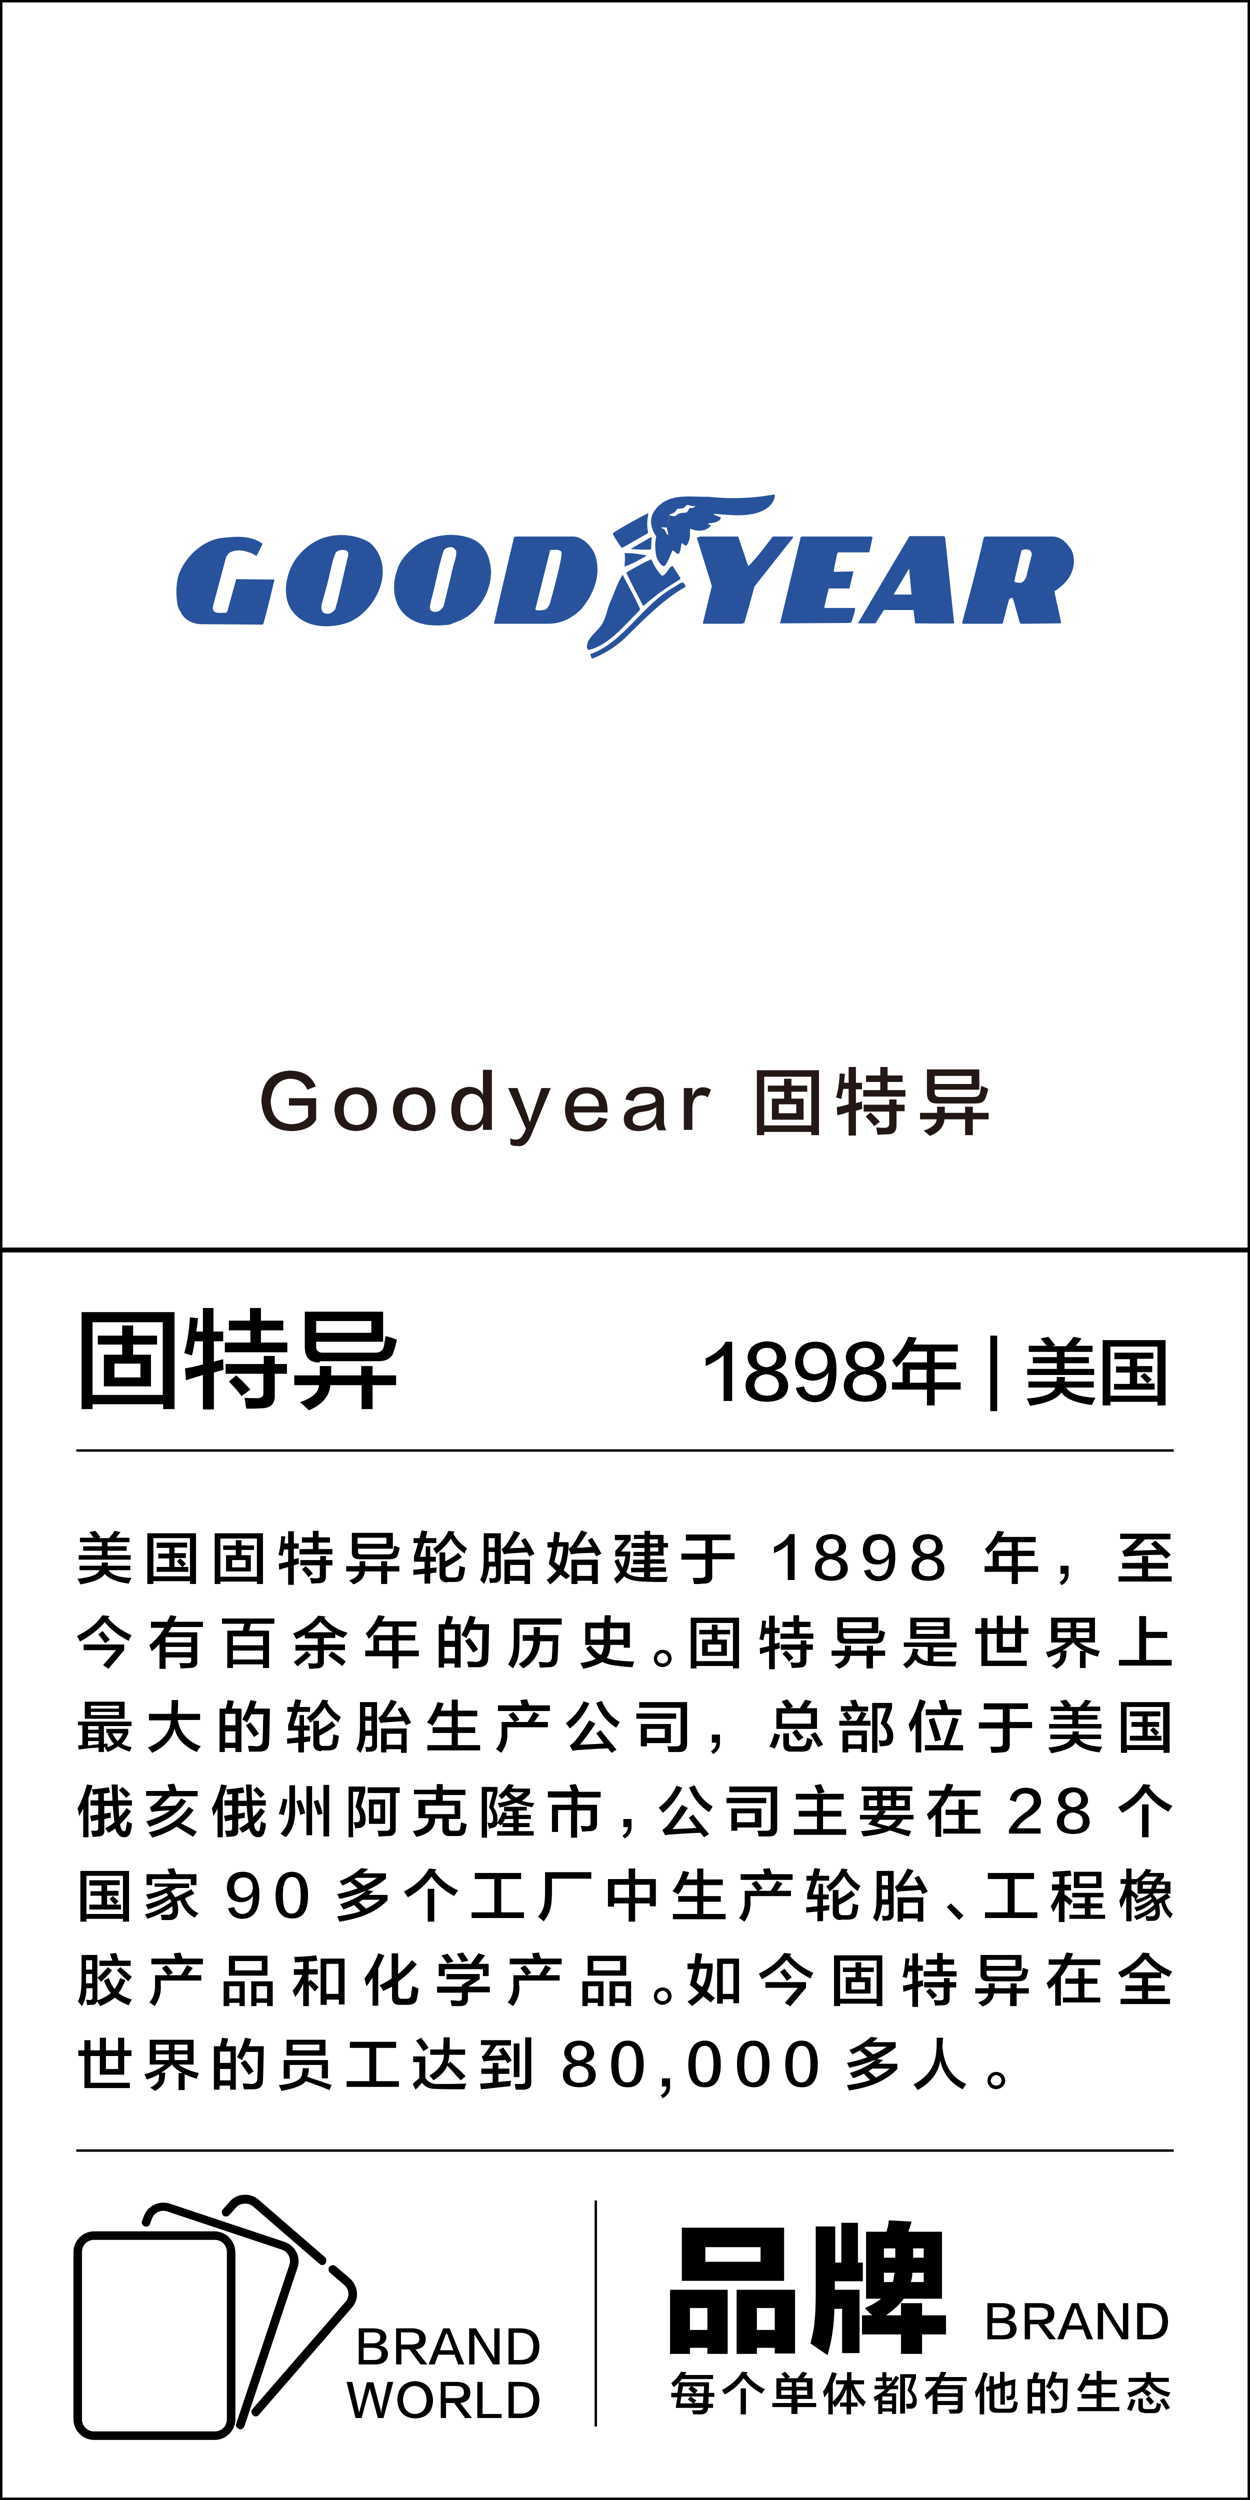 <?xml version="1.0" encoding="utf-8"?>
<!-- Generator: Adobe Illustrator 19.0.0, SVG Export Plug-In . SVG Version: 6.00 Build 0)  -->
<svg version="1.1" id="图层_1" xmlns="http://www.w3.org/2000/svg" xmlns:xlink="http://www.w3.org/1999/xlink" x="0px" y="0px"
	 width="308px" height="616px" viewBox="0 0 308 616" style="enable-background:new 0 0 308 616;" xml:space="preserve">
<style type="text/css">
	.st0{fill:#231815;}
	.st1{fill:#28539C;}
</style>
<g id="XMLID_6631_">
	<path id="XMLID_629_" class="st0" d="M77.9,270.6v5.3c-1,1.8-3.1,2.8-6.3,2.8c-4.5-0.2-6.9-2.7-7.2-7.4c0.2-4.7,2.5-7.2,6.9-7.5
		c3.3,0,5.5,1.3,6.5,3.9l-2.1,0.8c-0.7-1.8-2.2-2.7-4.4-2.7c-2.8,0.3-4.3,2.1-4.6,5.6c0.2,3.5,1.8,5.4,4.9,5.6c2,0,3.4-0.6,4.3-1.8
		v-2.8h-4.7v-1.8H77.9z"/>
	<path id="XMLID_631_" class="st0" d="M87.8,267.9c3.3,0.1,5,2,5.1,5.5c-0.1,3.5-1.9,5.2-5.3,5.3c-3.3-0.2-5-1.9-5.2-5.3
		C82.6,269.9,84.4,268.1,87.8,267.9z M87.8,277.2c2,0,3-1.3,3-3.8c-0.1-2.4-1.1-3.7-3-3.8c-2,0-3,1.3-3.1,3.8
		C84.7,275.8,85.7,277.1,87.8,277.2z"/>
	<path id="XMLID_634_" class="st0" d="M102.2,267.9c3.3,0.1,5,2,5.1,5.5c-0.1,3.5-1.9,5.2-5.3,5.3c-3.3-0.2-5-1.9-5.2-5.3
		C97,269.9,98.8,268.1,102.2,267.9z M102.2,277.2c2,0,3-1.3,3-3.8c-0.1-2.4-1.1-3.7-3-3.8c-2,0-3,1.3-3.1,3.8
		C99.1,275.8,100.1,277.1,102.2,277.2z"/>
	<path id="XMLID_637_" class="st0" d="M119,263.6h2.2v14.8H119v-1.6c-0.6,1.3-1.8,1.9-3.5,1.9c-2.8-0.2-4.2-1.9-4.3-5.2
		c0-3.7,1.6-5.6,4.6-5.7c1.6,0.1,2.7,0.8,3.2,2V263.6z M119.1,273.6v-1.1c-0.2-1.8-1.1-2.8-2.8-3c-1.9,0.1-2.8,1.4-2.9,3.9
		c0,2.5,1,3.8,2.9,3.8C118.1,277.2,119,276,119.1,273.6z"/>
	<path id="XMLID_640_" class="st0" d="M129.6,278.1l-4.4-10h2.3l2.6,7l0.4,1.3h0.1l0.4-1.3l2.4-7h2.3c-2.5,6-4,9.7-4.5,10.8
		c-0.9,2.5-2.1,3.7-3.5,3.5c-0.9,0-1.5-0.1-1.9-0.4l-0.1-1.5c0.5,0.2,0.9,0.3,1.3,0.3c0.9,0,1.5-0.4,1.9-1.3
		C129.1,279.4,129.3,278.9,129.6,278.1z"/>
	<path id="XMLID_642_" class="st0" d="M147.5,275.3l2.2,0.4c-0.8,2.1-2.5,3.1-5.1,3.1c-3.5-0.1-5.3-1.9-5.4-5.3
		c0.1-3.6,1.9-5.5,5.2-5.6c3.5,0,5.2,1.9,5.3,5.6c0,0.2,0,0.4,0,0.6h-8.3c0.1,2,1.2,3.1,3.2,3.2
		C146.1,277.2,147.1,276.6,147.5,275.3z M141.4,272.6h6.2c-0.1-2-1.1-3.1-3-3.2C142.6,269.5,141.5,270.5,141.4,272.6z"/>
	<path id="XMLID_645_" class="st0" d="M164.2,278.5h-2c-0.3-0.4-0.5-1-0.6-1.8c-0.8,1.3-2.3,2-4.5,2c-2.2-0.1-3.3-1.1-3.4-2.9
		c0-1.9,1.3-3,3.9-3.3c2.2-0.3,3.6-0.7,3.9-1.1c0.1-1.5-0.8-2.1-2.5-2c-1.6,0-2.6,0.6-2.9,1.9l-2-0.4c0.5-2.1,2.2-3.1,4.9-3.1
		c3.2-0.1,4.8,1.3,4.6,4.1c0,1.3,0,2.7,0,4.3C163.6,277.1,163.8,277.9,164.2,278.5z M161.7,274.1v-1.3c-0.6,0.5-1.6,0.9-3.1,1.1
		c-1.9,0.2-2.8,0.9-2.7,2c0,1,0.7,1.5,2.2,1.5C160.3,277.1,161.5,276.1,161.7,274.1z"/>
	<path id="XMLID_648_" class="st0" d="M170.6,273.1v5.3h-2.1v-10.3h2.1v2c0.5-1.5,1.4-2.2,2.7-2.2c0.6,0,1.2,0.2,1.9,0.6l-0.8,1.9
		c-0.4-0.3-0.9-0.5-1.5-0.5C171.4,269.9,170.6,271,170.6,273.1z"/>
	<path id="XMLID_650_" class="st0" d="M186.5,279.7v-16h15.3v16h-1.9v-0.8h-11.6v0.8H186.5z M188.3,265.3v12h11.6v-12H188.3z
		 M189.2,269v-1.5h4v-1.7h1.8v1.7h3.9v1.5H195v1.7h3v5.2h-7.8v-5.2h3V269H189.2z M191.9,272.1v2.2h4.3v-2.2H191.9z"/>
	<path id="XMLID_655_" class="st0" d="M207.3,270.8l-1.3-0.4c0.5-1.6,0.8-3.6,0.9-5.9l1.3,0.1c0,0.3-0.1,0.7-0.1,1.2
		c-0.1,0.4-0.1,0.8-0.1,1h1.1v-3.9h1.8v3.9h1.5v1.6h-1.5v3.4l1.5-0.4c0,0.7,0,1.3,0.1,1.8l-1.6,0.5v6.1h-1.8V274
		c-0.9,0.3-1.8,0.6-2.8,0.8l-0.1-2c0.1,0,0.4-0.1,0.6-0.1c0.5-0.1,1.3-0.3,2.3-0.6v-3.8h-1.3C207.6,269.3,207.4,270.1,207.3,270.8z
		 M213.4,266.7V265h3.5v-2.1h1.8v2.1h3.7v1.6h-3.7v2h4.4v1.6h-10.4v-1.6h4.2v-2H213.4z M212.8,273.8v-1.6h6.3v-1.3h1.8v1.3h2v1.6h-2
		v3.5c0,1.5-0.7,2.2-2.2,2.2c-0.8,0-1.7,0.1-2.5,0.1c0-0.3-0.1-0.7-0.2-1.2c0-0.3-0.1-0.5-0.1-0.6c0.4,0,1.1,0.1,2,0.1
		c0.8,0,1.2-0.3,1.2-1v-3H212.8z M215.4,277.5c-0.6-0.8-1.3-1.6-2.1-2.4l1.2-1c0.8,0.8,1.6,1.5,2.3,2.3L215.4,277.5z"/>
	<path id="XMLID_660_" class="st0" d="M237.8,279.7v-3.9h-5.1c-0.1,1.8-1.3,3.2-3.6,4.1c-0.5-0.5-1-0.9-1.5-1.3
		c2-0.7,3.1-1.6,3.2-2.8h-4.1v-1.6h4.2c0-0.6,0-1.1,0-1.5h1.9c0,0.4,0,0.9,0,1.5h5v-1.5h1.9v1.5h3.9v1.6h-3.9v3.9H237.8z
		 M230.9,271.9c-1.7,0-2.5-0.8-2.5-2.6v-5.8h12.9v5h-11v0.6c0,0.8,0.4,1.2,1.3,1.2h8.2c1,0,1.5-0.3,1.7-1.1c0-0.2,0.1-0.4,0.1-0.8
		c0.1-0.4,0.1-0.6,0.1-0.8c0.2,0,0.5,0.1,0.9,0.3c0.4,0.1,0.7,0.3,0.9,0.4c-0.2,0.9-0.4,1.6-0.6,2c-0.2,1.1-1.2,1.7-2.9,1.6H230.9z
		 M230.3,265.1v2h9.1v-2H230.3z"/>
</g>
<g id="XMLID_6627_">
	<path id="XMLID_615_" d="M20.1,347.2v-23.9h22.9v23.9h-2.8v-1.2H22.8v1.2H20.1z M22.8,325.8v17.9h17.3v-17.9H22.8z M24.1,331.3
		v-2.2h6v-2.5h2.7v2.5h5.9v2.2h-5.9v2.5h4.4v7.8H25.6v-7.8h4.5v-2.5H24.1z M28.2,336v3.4h6.4V336H28.2z"/>
	<path id="XMLID_620_" d="M47.3,334l-1.9-0.6c0.7-2.4,1.2-5.4,1.4-8.8l2,0.2c-0.1,0.4-0.1,1-0.2,1.8c-0.1,0.6-0.2,1.1-0.2,1.5H50
		v-5.8h2.6v5.8H55v2.4h-2.3v5l2.3-0.6c0,1,0,1.9,0.1,2.6l-2.4,0.7v9.1H50v-8.5c-1.3,0.4-2.7,0.8-4.2,1.3l-0.2-2.9
		c0.2-0.1,0.5-0.1,0.9-0.2c0.8-0.1,1.9-0.4,3.5-0.8v-5.7h-2C47.8,331.7,47.6,332.9,47.3,334z M56.4,327.8v-2.4h5.2v-3.1h2.7v3.1h5.5
		v2.4h-5.5v3h6.5v2.4H55.4v-2.4h6.3v-3H56.4z M55.6,338.5v-2.4H65v-2h2.7v2h3v2.4h-3v5.2c0.1,2.2-1,3.3-3.3,3.3
		c-1.3,0.1-2.5,0.1-3.7,0.1c-0.1-0.4-0.2-1-0.3-1.8c-0.1-0.4-0.1-0.7-0.2-0.9c0.6,0.1,1.6,0.1,2.9,0.1c1.3,0.1,1.9-0.4,1.8-1.5v-4.5
		H55.6z M59.5,344c-0.9-1.3-2-2.4-3.1-3.6l1.8-1.5c1.3,1.1,2.4,2.3,3.5,3.5L59.5,344z"/>
	<path id="XMLID_625_" d="M89.1,347.2v-5.9h-7.7c-0.2,2.7-2,4.8-5.3,6.2c-0.7-0.7-1.4-1.4-2.2-2c3-1,4.6-2.4,4.7-4.2h-6.1v-2.4h6.3
		c0-0.9,0-1.7,0-2.3h2.8c0,0.6,0,1.4,0,2.3h7.4v-2.3h2.8v2.3h5.8v2.4h-5.8v5.9H89.1z M78.8,335.7c-2.5,0.1-3.7-1.2-3.7-3.9v-8.6
		h19.3v7.4H77.9v0.9c-0.1,1.3,0.6,1.9,1.9,1.8h12.3c1.5,0.1,2.3-0.5,2.5-1.7c0.1-0.3,0.1-0.7,0.2-1.2c0.1-0.6,0.2-0.9,0.2-1.2
		c0.3,0.1,0.8,0.2,1.4,0.4c0.6,0.2,1.1,0.4,1.4,0.5c-0.3,1.4-0.6,2.4-0.8,2.9c-0.4,1.7-1.8,2.5-4.3,2.4H78.8z M77.9,325.5v2.9h13.6
		v-2.9H77.9z"/>
</g>
<g id="XMLID_6626_">
	<path id="XMLID_38_" d="M178.3,345.1v-11.2c-1.1,1-2.6,1.9-4.4,2.7c0-0.7,0-1.3,0-1.9c2.4-1.1,4.1-2.5,4.9-4.1h1.6v14.6H178.3z"/>
	<path id="XMLID_43_" d="M186.7,337.7L186.7,337.7c-1.6-0.6-2.4-1.7-2.5-3.3c0.2-2.4,1.8-3.7,4.8-3.9c2.9,0.1,4.4,1.4,4.7,3.9
		c0,1.7-0.9,2.8-2.7,3.2v0.1c2,0.5,3.1,1.7,3.2,3.7c0,2.6-1.9,4-5.4,4c-3.3-0.1-5-1.4-5.1-4C183.8,339.4,184.8,338.2,186.7,337.7z
		 M188.9,343.9c1.9,0,2.9-0.9,3-2.5c0-1.6-1.1-2.6-3.1-2.8c-1.8,0.2-2.8,1.1-2.9,2.7C186,343,187,343.8,188.9,343.9z M188.9,332.1
		c-1.6,0.1-2.4,0.9-2.5,2.3c0,1.5,0.8,2.3,2.5,2.5c1.6-0.2,2.4-1,2.5-2.4C191.3,332.9,190.5,332.1,188.9,332.1z"/>
	<path id="XMLID_596_" d="M196.1,342l2-0.4c0.4,1.5,1.3,2.2,2.6,2.2c2.2,0,3.3-1.8,3.4-5.6c-0.8,1.3-2.1,1.9-3.8,2
		c-2.8-0.1-4.3-1.7-4.4-4.6c0.2-3.2,1.8-4.9,4.9-5c3.6-0.1,5.4,2.3,5.3,7.2c0,5.2-1.8,7.7-5.5,7.7
		C198.2,345.3,196.7,344.2,196.1,342z M203.9,335.7c0-2.3-1.1-3.5-3.1-3.5c-1.8,0.1-2.8,1.1-2.9,3.2c0.1,2,1,3.1,2.8,3.2
		C202.7,338.4,203.8,337.5,203.9,335.7z"/>
	<path id="XMLID_599_" d="M210.9,337.7L210.9,337.7c-1.6-0.6-2.4-1.7-2.5-3.3c0.2-2.4,1.8-3.7,4.8-3.9c2.9,0.1,4.4,1.4,4.7,3.9
		c0,1.7-0.9,2.8-2.7,3.2v0.1c2,0.5,3.1,1.7,3.2,3.7c0,2.6-1.9,4-5.4,4c-3.3-0.1-5-1.4-5.1-4C208,339.4,209,338.2,210.9,337.7z
		 M213.1,343.9c1.9,0,2.9-0.9,3-2.5c0-1.6-1.1-2.6-3.1-2.8c-1.8,0.2-2.8,1.1-2.9,2.7C210.1,343,211.1,343.8,213.1,343.9z
		 M213.1,332.1c-1.6,0.1-2.4,0.9-2.5,2.3c0,1.5,0.8,2.3,2.5,2.5c1.6-0.2,2.4-1,2.5-2.4C215.5,332.9,214.7,332.1,213.1,332.1z"/>
	<path id="XMLID_603_" d="M220.9,336.9c-0.1-0.1-0.2-0.4-0.4-0.6c-0.1-0.2-0.4-0.6-0.7-1.1c1.7-1.5,3-3.4,4-5.8l2.1,0.2
		c-0.3,0.6-0.6,1.2-0.8,1.7H236v1.7h-5.7v2.7h5.3v1.7h-5.3v3.2h6.4v1.8h-6.4v3.9h-1.9v-3.9h-8.6v-1.8h2.6v-4.9h6V333h-4.3
		C223.3,334.3,222.2,335.6,220.9,336.9z M224.2,337.5v3.2h4.1v-3.2H224.2z"/>
	<path id="XMLID_606_" d="M244,347.7v-18.6h1.7v18.6H244z"/>
	<path id="XMLID_608_" d="M253.4,341.9v-1.5h6.9c0.1-0.4,0.1-0.7,0.1-1.1h2c0,0.3,0,0.7-0.1,1.1h7.2v1.5h-6.8
		c0.9,1.5,3.3,2.3,7.2,2.5c-0.3,0.6-0.6,1.2-0.9,1.8c-3.8-0.5-6.4-1.5-7.5-3.1c-0.9,1.5-3.4,2.6-7.7,3.3c-0.1-0.3-0.4-0.9-0.8-1.8
		c4.2-0.3,6.5-1.2,7-2.7H253.4z M253.5,333.1v-1.5h4.4c-0.1-0.1-0.3-0.4-0.6-0.7c-0.4-0.5-0.7-0.9-0.9-1.1l1.9-0.4
		c0.3,0.3,0.8,0.9,1.5,1.8c0.1,0.1,0.2,0.2,0.2,0.3l-0.8,0.2h3.5c0-0.1,0.1-0.2,0.3-0.4c0.8-0.9,1.3-1.6,1.5-1.9l2,0.4
		c-0.5,0.7-1,1.3-1.5,1.8h4.2v1.5h-6.9v1.3h6v1.5h-6v1.4h7.3v1.5h-16.5v-1.5h7.3v-1.4h-5.9v-1.5h5.9v-1.3H253.5z"/>
	<path id="XMLID_611_" d="M271.7,346.3v-16.1h15.5v16.1h-2v-0.9h-11.6v0.9H271.7z M273.6,331.8v12.1h11.6v-12.1H273.6z M274.6,334.8
		v-1.5h9.6v1.5h-4v1.8h3.7v1.5h-3.7v2.8h2.5c-0.6-0.7-1.2-1.3-1.7-1.8l1-0.8c0.6,0.5,1.2,1.1,1.8,1.6l-1.1,1h1.8v1.5h-10V341h3.9
		v-2.8h-3.4v-1.5h3.4v-1.8H274.6z"/>
</g>
<g id="XMLID_2295_">
	<g id="XMLID_3889_">
		<path id="XMLID_4341_" d="M19.6,386.9v-1.1h5.4c0.1-0.3,0.1-0.6,0.1-0.8h1.5c0,0.3,0,0.5-0.1,0.8h5.6v1.1h-5.3
			c0.7,1.2,2.6,1.8,5.6,1.9c-0.3,0.5-0.5,0.9-0.7,1.4c-3-0.4-4.9-1.2-5.9-2.4c-0.7,1.2-2.7,2-6,2.6c-0.1-0.3-0.3-0.7-0.7-1.4
			c3.2-0.3,5-1,5.4-2.1H19.6z M19.7,380v-1.1h3.4c-0.1-0.1-0.3-0.3-0.4-0.5c-0.3-0.4-0.5-0.7-0.7-0.9l1.5-0.3
			c0.3,0.3,0.6,0.7,1.1,1.4c0.1,0.1,0.1,0.2,0.2,0.2l-0.6,0.2h2.7c0-0.1,0.1-0.2,0.2-0.3c0.6-0.7,1-1.2,1.1-1.5l1.5,0.3
			c-0.4,0.5-0.8,1-1.1,1.4h3.3v1.1h-5.4v1h4.7v1.1h-4.7v1.1h5.7v1.1H19.4v-1.1h5.7v-1.1h-4.6v-1.1h4.6v-1H19.7z"/>
		<path id="XMLID_4337_" d="M36.3,390.3v-12.5h12v12.5h-1.5v-0.7h-9v0.7H36.3z M37.8,379v9.4h9V379H37.8z M38.6,381.3v-1.2h7.5v1.2
			h-3.1v1.4h2.8v1.2h-2.8v2.2h1.9c-0.5-0.5-0.9-1-1.3-1.4l0.8-0.7c0.5,0.4,0.9,0.8,1.4,1.3l-0.8,0.8h1.4v1.2h-7.8v-1.2h3.1V384h-2.7
			v-1.2h2.7v-1.4H38.6z"/>
		<path id="XMLID_4332_" d="M52.9,390.3v-12.5h11.9v12.5h-1.5v-0.6h-9v0.6H52.9z M54.3,379.1v9.4h9v-9.4H54.3z M55,381.9v-1.1h3.1
			v-1.3h1.4v1.3h3.1v1.1h-3.1v1.3h2.3v4h-6.1v-4h2.4v-1.3H55z M57.2,384.4v1.8h3.3v-1.8H57.2z"/>
		<path id="XMLID_4327_" d="M69.6,383.4l-1-0.3c0.4-1.3,0.6-2.8,0.7-4.6l1,0.1c0,0.2-0.1,0.5-0.1,0.9c-0.1,0.3-0.1,0.6-0.1,0.8h0.9
			v-3h1.4v3h1.2v1.3h-1.2v2.6l1.2-0.3c0,0.5,0,1,0.1,1.4l-1.3,0.4v4.8h-1.4v-4.4c-0.7,0.2-1.4,0.4-2.2,0.7l-0.1-1.5
			c0.1,0,0.3-0.1,0.5-0.1c0.4-0.1,1-0.2,1.8-0.4v-3h-1C69.9,382.2,69.8,382.8,69.6,383.4z M74.4,380.1v-1.3h2.7v-1.6h1.4v1.6h2.8
			v1.3h-2.8v1.6h3.4v1.3h-8.1v-1.3h3.3v-1.6H74.4z M74,385.7v-1.3h4.9v-1h1.4v1h1.6v1.3h-1.6v2.7c0,1.1-0.5,1.7-1.7,1.7
			c-0.7,0-1.3,0.1-1.9,0.1c0-0.2-0.1-0.5-0.2-0.9c0-0.2-0.1-0.4-0.1-0.5c0.3,0,0.8,0.1,1.5,0.1c0.7,0,1-0.2,0.9-0.8v-2.4H74z
			 M76,388.6c-0.5-0.7-1-1.3-1.6-1.9l0.9-0.8c0.7,0.6,1.3,1.2,1.8,1.8L76,388.6z"/>
		<path id="XMLID_4323_" d="M93.9,390.3v-3.1h-4c-0.1,1.4-1,2.5-2.8,3.2c-0.4-0.4-0.7-0.7-1.1-1c1.6-0.5,2.4-1.3,2.5-2.2h-3.2v-1.3
			h3.3c0-0.5,0-0.9,0-1.2H90c0,0.3,0,0.7,0,1.2h3.9v-1.2h1.5v1.2h3v1.3h-3v3.1H93.9z M88.6,384.2c-1.3,0-2-0.6-1.9-2v-4.5h10.1v3.9
			h-8.6v0.5c0,0.7,0.3,1,1,0.9h6.4c0.8,0,1.2-0.3,1.3-0.9c0-0.1,0.1-0.3,0.1-0.6c0.1-0.3,0.1-0.5,0.1-0.6c0.2,0,0.4,0.1,0.7,0.2
			c0.3,0.1,0.6,0.2,0.7,0.3c-0.2,0.7-0.3,1.2-0.4,1.5c-0.2,0.9-0.9,1.3-2.2,1.3H88.6z M88.1,378.9v1.5h7.1v-1.5H88.1z"/>
		<path id="XMLID_4319_" d="M101.9,380.2V379h1.5c0.2-0.7,0.3-1.3,0.5-1.9l1.4,0.2l-0.4,1.7h2.6v1.2h-3c-0.1,0.4-0.3,1-0.5,1.7
			c-0.3,0.8-0.4,1.3-0.5,1.7h1.4v-2.6h1.1v2.6h1.4v1.2h-1.4v1.6c0.2,0,0.5-0.1,0.8-0.1c0.3,0,0.6-0.1,0.8-0.1c0,0.3-0.1,0.8-0.1,1.3
			c-0.5,0-1,0.1-1.5,0.2v2.5h-1.4v-2.4c-0.3,0-0.7,0.1-1.3,0.1c-0.6,0.1-1.1,0.1-1.4,0.2l-0.1-1.3l2.8-0.3v-1.7H102v-1.3
			c0.4-1.1,0.7-2.2,1-3.3H101.9z M114.5,382.8c-1.6-1.1-2.7-2.3-3.4-3.7c-0.9,1.4-2.1,2.6-3.6,3.8c-0.2-0.4-0.4-0.8-0.8-1.3
			c1.7-1.1,3-2.6,3.8-4.4l1.5,0.2l-0.3,0.5c0.8,1.5,2,2.7,3.4,3.6c-0.1,0.1-0.3,0.5-0.5,0.9C114.6,382.6,114.5,382.7,114.5,382.8z
			 M110.3,389.9c-1.3,0-2-0.6-2-1.9v-5.5h1.4v2.2c1.1-0.5,2.2-1.2,3.2-2.1l0.9,1.1c-1.2,0.9-2.6,1.8-4,2.5v1.5c0,0.7,0.3,1,1,1h1.1
			c0.7,0,1.1-0.3,1.1-1c0.1-0.5,0.2-1.2,0.2-1.9c0.4,0.2,0.9,0.3,1.4,0.4c-0.1,0.9-0.2,1.7-0.4,2.2c-0.1,0.9-0.9,1.4-2.1,1.4H110.3z
			"/>
		<path id="XMLID_4312_" d="M119.3,390.3l-1-1c0.4-0.7,0.6-1.3,0.7-2c0.1-0.7,0.2-1.9,0.2-3.6v-5.9h4.2v10.8c0,0.8-0.5,1.3-1.4,1.4
			c-0.1,0-0.3,0-0.5,0c-0.3,0-0.6,0.1-0.8,0.1c0,0,0-0.1,0-0.2c-0.1-0.5-0.1-0.9-0.2-1.1c0.1,0,0.4,0.1,0.9,0.1
			c0.5,0,0.8-0.2,0.8-0.7V386h-1.6C120.3,387.7,119.9,389.1,119.3,390.3z M120.4,379v2.3h1.5V379H120.4z M120.4,384.3v0.5h1.5v-2.4
			h-1.5V384.3z M124.2,383l-0.6-1.3c0.3-0.2,0.7-0.5,1-0.9c0.8-1.1,1.5-2.3,2.1-3.6l1.5,0.5c-0.7,1.2-1.6,2.5-2.6,3.8
			c0.4,0,1.3-0.1,2.7-0.1c0.5,0,0.9-0.1,1.1-0.1l-1-1.8l1.1-0.5c0.6,1,1.4,2.3,2.2,3.9l-1.3,0.6l-0.5-1c-0.7,0-1.8,0.1-3.2,0.2
			c-0.6,0-1,0.1-1.3,0.1c-0.2,0-0.5,0-0.9,0.1C124.4,383,124.2,383,124.2,383z M124.3,390.3v-6h6.3v6h-1.4v-0.8h-3.6v0.8H124.3z
			 M125.7,385.6v2.7h3.6v-2.7H125.7z"/>
		<path id="XMLID_4306_" d="M139.5,389.1l-1.4-1.1c-0.6,0.7-1.4,1.5-2.5,2.4l-0.9-1.1c1-0.7,1.8-1.5,2.4-2.2l-1.9-1.8
			c0.3-1.1,0.6-2.4,0.8-4h-1.1v-1.3h1.4c0.1-0.9,0.2-1.8,0.3-2.6l1.4,0.2c-0.1,0.5-0.2,1.2-0.3,2.1c0.1-0.5,0.1-0.4-0.1,0.3h2.5v1.3
			c-0.2,2.5-0.6,4.3-1.2,5.6l1.6,1.4L139.5,389.1z M138.8,381.1h-1.4c-0.2,1.4-0.5,2.6-0.8,3.7c0.1,0.1,0.3,0.3,0.6,0.5
			c0.3,0.2,0.5,0.4,0.6,0.5C138.3,384.7,138.6,383.2,138.8,381.1z M140.7,383l-0.6-1.4c0.3-0.2,0.7-0.5,1-0.9
			c0.7-0.9,1.3-2.1,2.1-3.6l1.5,0.5c-1,1.6-1.9,2.9-2.6,3.8c0.6,0,1.7-0.1,3.1-0.2c-0.2,0,0,0,0.7,0c-0.1-0.1-0.2-0.3-0.4-0.6
			c-0.3-0.5-0.5-0.9-0.7-1.1l1.1-0.6c0.5,0.8,1.2,1.9,2,3.4c0.1,0.2,0.2,0.4,0.3,0.5l-1.3,0.7c-0.1-0.3-0.3-0.6-0.5-0.9
			c-2.2,0.1-3.7,0.1-4.5,0.2C141.4,382.9,141,382.9,140.7,383z M140.8,390.3v-6h6.5v6h-1.4v-0.8h-3.6v0.8H140.8z M142.2,385.6v2.7
			h3.6v-2.7H142.2z"/>
		<path id="XMLID_4302_" d="M155.6,381.3v-1.1h3.2v-1h-2.6v-1h2.6v-1h1.4v1h3.3v2h1.1v1.1h-1.1v2h-3.3v0.9h3.5v1.1h-3.5v0.9h3.9v1.1
			h-3.9v1.3c2.2,0,3.7,0,4.4-0.1c-0.2,0.3-0.3,0.7-0.4,1.3c-0.5,0-1.3,0-2.5,0c-1.4,0-2.5-0.1-3.2-0.1c-2.2-0.1-3.8-0.5-4.7-1.3
			c-0.5,0.6-1.1,1.2-1.8,1.8c0,0-0.1-0.1-0.2-0.3c-0.3-0.5-0.5-0.8-0.5-0.9c0.6-0.5,1.1-1,1.5-1.6c-0.5-0.8-1-1.8-1.4-2.8l1-0.5
			c0.3,0.9,0.7,1.6,1,2.2c0.3-0.8,0.5-1.8,0.7-2.8h-2.5v-1.3l2.3-2.7h-2.4v-1.3h3.9v1.3l-2.4,2.8h2.3v0.5c-0.1,2.1-0.5,3.6-1,4.6
			c0.8,0.8,2.2,1.2,4.1,1.2c0,0,0.1,0,0.2,0c0,0,0.1,0.1,0.1,0.1v-1.3h-3.2v-1.1h3.2v-0.9H156v-1.1h2.8v-0.9h-2.7v-1h2.7v-1H155.6z
			 M162.1,379.3h-2v1h2V379.3z M160.2,381.3v1h2v-1H160.2z"/>
		<path id="XMLID_4300_" d="M169,379.5v-1.4H180v1.4h-4.5v3.2h5.5v1.5h-5.5v3.9c0.1,1.4-0.6,2.1-2,2.1c-0.2,0-0.6,0-1.2,0.1
			c-0.6,0-1,0-1.3,0c0-0.1-0.1-0.3-0.1-0.6c0-0.2-0.1-0.5-0.2-0.9c0.7,0,1.3,0,2.1,0c0.8,0,1.1-0.3,1-1.1v-3.4h-5.9v-1.5h5.9v-3.2
			H169z"/>
		<path id="XMLID_4298_" d="M194.1,389.4v-8.8c-0.8,0.8-2,1.5-3.4,2.1c0-0.5,0-1,0-1.5c1.9-0.9,3.2-1.9,3.8-3.2h1.3v11.3H194.1z"/>
		<path id="XMLID_4294_" d="M203.1,383.6L203.1,383.6c-1.2-0.5-1.9-1.3-2-2.6c0.2-1.9,1.4-2.9,3.7-3c2.2,0.1,3.4,1.1,3.7,3
			c0,1.3-0.7,2.2-2.1,2.5v0.1c1.6,0.4,2.4,1.3,2.5,2.8c0,2-1.4,3.1-4.2,3.1c-2.6-0.1-3.9-1.1-3.9-3.1
			C200.9,384.9,201.6,384,203.1,383.6z M204.8,388.4c1.5,0,2.3-0.7,2.3-2c0-1.3-0.8-2-2.4-2.2c-1.4,0.1-2.2,0.9-2.2,2.1
			C202.5,387.7,203.3,388.4,204.8,388.4z M204.8,379.2c-1.2,0.1-1.9,0.7-2,1.8c0,1.1,0.7,1.8,2,1.9c1.2-0.2,1.9-0.8,1.9-1.9
			C206.7,379.9,206.1,379.2,204.8,379.2z"/>
		<path id="XMLID_4291_" d="M212.9,387l1.5-0.3c0.3,1.1,1,1.7,2,1.7c1.7,0,2.6-1.4,2.6-4.4c-0.7,1-1.6,1.5-3,1.5
			c-2.2-0.1-3.3-1.3-3.4-3.6c0.1-2.5,1.4-3.8,3.8-3.9c2.8-0.1,4.2,1.8,4.2,5.6c0,4-1.4,6-4.3,6C214.5,389.5,213.4,388.7,212.9,387z
			 M219,382.1c0-1.8-0.8-2.7-2.4-2.7c-1.4,0.1-2.2,0.9-2.2,2.5c0.1,1.6,0.8,2.4,2.2,2.5C218.1,384.2,218.9,383.4,219,382.1z"/>
		<path id="XMLID_4287_" d="M226.9,383.6L226.9,383.6c-1.2-0.5-1.9-1.3-2-2.6c0.2-1.9,1.4-2.9,3.7-3c2.2,0.1,3.4,1.1,3.7,3
			c0,1.3-0.7,2.2-2.1,2.5v0.1c1.6,0.4,2.4,1.3,2.5,2.8c0,2-1.4,3.1-4.2,3.1c-2.6-0.1-3.9-1.1-3.9-3.1
			C224.7,384.9,225.5,384,226.9,383.6z M228.7,388.4c1.5,0,2.3-0.7,2.3-2c0-1.3-0.8-2-2.4-2.2c-1.4,0.1-2.2,0.9-2.2,2.1
			C226.4,387.7,227.2,388.4,228.7,388.4z M228.7,379.2c-1.2,0.1-1.9,0.7-2,1.8c0,1.1,0.7,1.8,2,1.9c1.2-0.2,1.9-0.8,1.9-1.9
			C230.6,379.9,229.9,379.2,228.7,379.2z"/>
		<path id="XMLID_4284_" d="M243.5,383c-0.1-0.1-0.2-0.3-0.3-0.5c-0.1-0.2-0.3-0.5-0.5-0.8c1.3-1.2,2.4-2.7,3.1-4.5l1.6,0.2
			c-0.2,0.5-0.4,0.9-0.7,1.3h8.5v1.3h-4.4v2.1h4.1v1.3h-4.1v2.5h5v1.4h-5v3h-1.5v-3h-6.7v-1.4h2v-3.8h4.7V380H246
			C245.3,381,244.5,382,243.5,383z M246.1,383.4v2.5h3.2v-2.5H246.1z"/>
		<path id="XMLID_4282_" d="M261.6,390.6l-0.5-0.7c0.9-0.6,1.3-1.3,1.3-2.1h-1.1v-2h2c0,0.3,0,0.9,0,1.8
			C263.4,388.9,262.8,389.9,261.6,390.6z"/>
		<path id="XMLID_4279_" d="M276.5,386.5v-1.4h4.9v-1.7h1.5v1.7h4.9v1.4h-4.9v1.9h5.8v1.3h-13.1v-1.3h5.8v-1.9H276.5z M276,379.3
			v-1.4h12.4v1.4h-6.3c-0.5,0.6-1.4,1.4-2.6,2.5c-0.2,0.1-0.3,0.3-0.4,0.3l6-0.2l-1.5-1.5l1.1-0.8c1.3,1.2,2.6,2.3,3.8,3.5l-1.2,1
			l-0.9-1c-2.1,0-4.6,0.1-7.7,0.3c0,0-0.1,0-0.2,0c-0.7,0.1-1.2,0.1-1.4,0.2l-0.6-1.4c0.4-0.1,0.8-0.4,1.2-0.7
			c1-0.8,1.8-1.6,2.4-2.3H276z"/>
		<path id="XMLID_4275_" d="M31.7,404.3c-2.6-1.3-4.5-2.9-5.9-4.6c-1.4,1.7-3.4,3.3-6.1,4.8c-0.2-0.5-0.5-0.9-0.7-1.4
			c3-1.5,5-3.2,6.2-5.1l1.8,0.2l-0.4,0.5c1.5,1.8,3.5,3.2,5.8,4.2c-0.1,0.2-0.2,0.5-0.5,0.9C31.9,404,31.8,404.2,31.7,404.3z
			 M26.7,411.2c-0.2-0.2-0.5-0.4-1-0.7c-0.1-0.1-0.2-0.1-0.3-0.2l3.2-3.7h-8v-1.4h10v1.4L26.7,411.2z M25.9,404.9
			c-0.3-0.5-0.8-1.1-1.5-2c-0.1-0.1-0.1-0.2-0.2-0.2l1.1-0.8c0.1,0.1,0.3,0.3,0.4,0.5c0.6,0.7,1.1,1.3,1.4,1.6L25.9,404.9z"/>
		<path id="XMLID_4271_" d="M37.2,400.9v-1.3h4c0.1-0.2,0.2-0.5,0.4-0.8c0.1-0.3,0.3-0.6,0.3-0.8l1.6,0.2c-0.1,0.1-0.2,0.4-0.3,0.7
			c-0.1,0.3-0.3,0.5-0.3,0.7H50v1.3h-7.7c-0.1,0.1-0.2,0.3-0.3,0.5c-0.2,0.4-0.4,0.6-0.5,0.8h7.1v7.1c0.1,1.1-0.5,1.7-1.9,1.7
			c-0.6,0-1.3,0.1-2.2,0.1c0-0.2-0.1-0.5-0.2-0.9c0-0.2-0.1-0.3-0.1-0.4c0.6,0,1.2,0,1.9,0c0.7,0.1,1.1-0.2,1-0.9v-0.5h-6.3v2.8
			h-1.5v-6.1c-0.6,0.6-1.2,1.2-1.9,1.8c-0.1-0.3-0.3-0.7-0.5-1.3c-0.1-0.1-0.1-0.2-0.1-0.2c1.6-1.3,2.9-2.8,3.7-4.3H37.2z
			 M40.8,403.4v1.3h6.3v-1.3H40.8z M40.8,405.8v1.3h6.3v-1.3H40.8z"/>
		<path id="XMLID_4267_" d="M54.7,400.1v-1.3h12.9v1.3h-5.8l-0.4,1.7h4.9v9.2h-1.5v-0.9h-7.4v0.9H56v-9.2h3.8l0.4-1.7H54.7z
			 M57.4,403.2v2.2h7.4v-2.2H57.4z M57.4,406.7v2.2h7.4v-2.2H57.4z"/>
		<path id="XMLID_4262_" d="M84.6,403.6c-0.8-0.3-1.4-0.6-2-0.9v0.9h-2.8v1.6H85v1.4h-5.2v2.6c0.1,1.3-0.5,1.9-1.9,1.9
			c-0.2,0-0.5,0-0.8,0.1c-0.4,0-0.7,0-0.9,0c0-0.1-0.1-0.3-0.1-0.5c-0.1-0.4-0.1-0.7-0.2-0.9c0.3,0,0.8,0.1,1.5,0.1
			c0.7,0,1-0.2,0.9-0.8v-2.4h-5.5v-1.4h5.5v-1.6h-3.2v-0.9c-0.6,0.4-1.3,0.7-2.1,1.1c-0.3-0.5-0.5-1-0.8-1.4c3-1.2,5-2.7,6.2-4.4
			l1.8,0.2l-0.3,0.4c1.4,1.7,3.3,2.9,5.7,3.6c-0.1,0.1-0.2,0.4-0.4,0.7C84.9,403.1,84.7,403.4,84.6,403.6z M73.3,410.6
			c-0.3-0.4-0.6-0.7-0.9-1.1c1.2-0.8,2.2-1.7,3.2-2.7l1,1c-0.6,0.6-1.5,1.4-2.7,2.3C73.7,410.3,73.5,410.5,73.3,410.6z M78.9,399.6
			c-0.8,1-1.9,1.9-3.1,2.6H82C80.8,401.5,79.8,400.6,78.9,399.6z M84.3,410.5c-0.8-0.7-2-1.5-3.4-2.6l0.9-1c1.2,0.8,2.3,1.6,3.4,2.5
			L84.3,410.5z"/>
		<path id="XMLID_4259_" d="M90.9,403.8c-0.1-0.1-0.2-0.3-0.3-0.5c-0.1-0.2-0.3-0.5-0.5-0.8c1.3-1.2,2.4-2.7,3.1-4.5l1.6,0.2
			c-0.2,0.5-0.4,0.9-0.7,1.3h8.5v1.3h-4.4v2.1h4.1v1.3h-4.1v2.5h5v1.4h-5v3h-1.5v-3h-6.7v-1.4h2v-3.8h4.7v-2.1h-3.3
			C92.7,401.8,91.9,402.8,90.9,403.8z M93.4,404.2v2.5h3.2v-2.5H93.4z"/>
		<path id="XMLID_4253_" d="M108.1,410.9v-10.7h1.5c0.1-0.4,0.3-0.9,0.4-1.6c0-0.2,0.1-0.4,0.1-0.5l1.5,0.2
			c-0.1,0.7-0.3,1.3-0.5,1.9h2.4v10.7H112v-1h-2.6v1H108.1z M109.5,401.5v2.8h2.6v-2.8H109.5z M109.5,405.8v2.8h2.6v-2.8H109.5z
			 M115.4,410.8c-0.1-0.5-0.2-1-0.3-1.4c0.2,0,0.5,0,1,0c0.5,0,0.8,0.1,1.1,0.1c1,0,1.5-0.5,1.5-1.4c0-0.6,0.1-1.8,0.1-3.7
			c0-1.3,0.1-2.3,0.1-2.8h-3c-0.3,0.7-0.7,1.4-1,2c-0.1,0-0.2-0.1-0.3-0.2c-0.2-0.1-0.5-0.3-0.9-0.5c0.8-1.5,1.5-3.1,2-4.8l1.5,0.3
			c0,0.1-0.1,0.3-0.2,0.6c-0.1,0.5-0.3,0.9-0.4,1.2h3.9c-0.1,4-0.1,6.7-0.2,8.2c0,1.6-0.7,2.4-2.4,2.4
			C117.1,410.8,116.3,410.8,115.4,410.8z M116.6,407.2c-0.6-0.9-1.3-1.9-2-2.9l1.1-0.7c0.7,0.8,1.4,1.7,2.1,2.8L116.6,407.2z"/>
		<path id="XMLID_4250_" d="M126.4,411.1c-0.1-0.1-0.3-0.3-0.6-0.5c-0.3-0.3-0.5-0.4-0.6-0.5c0.5-0.8,0.9-1.7,1.1-2.5
			c0.2-0.8,0.3-2,0.3-3.6v-5.2h11.8v1.5H128v3.7c0,1.9-0.1,3.3-0.3,4.2C127.5,409.1,127,410.1,126.4,411.1z M128.9,411.1
			c-0.2-0.3-0.6-0.6-1.1-1.1c2.4-1.3,3.6-3.3,3.6-5.7h-2.6v-1.4h2.7c0-0.7,0-1.4,0-2h1.6l-0.1,2h4.6c-0.1,1.9-0.1,3.8-0.2,5.5
			c0,1.6-0.7,2.4-2.2,2.4c-0.5,0-1.3,0.1-2.2,0.1c0-0.3-0.1-0.7-0.2-1.2l-0.1-0.2c0.7,0,1.3,0.1,1.9,0.1c0.9,0.1,1.4-0.4,1.4-1.5
			c0-0.4,0.1-1,0.1-1.9c0-0.8,0.1-1.4,0.1-1.8h-3.1C132.9,407.3,131.6,409.6,128.9,411.1z"/>
		<path id="XMLID_4246_" d="M143.7,411.2c0,0-0.1-0.1-0.1-0.3c-0.3-0.5-0.5-0.9-0.6-1.1c1.9-0.3,3.1-0.7,3.8-1.1
			c-0.7-0.4-1.5-1.3-2.4-2.5l1.1-0.8c0.8,1.1,1.7,1.9,2.5,2.4c0.5-0.6,0.7-1.4,0.8-2.5h-4.6v-5.5h4.7l0.1-1.8h1.5l-0.1,1.8h4.8v6.2
			h-1.5v-0.7h-3.3c0,1.3-0.3,2.4-0.9,3.2c0.7,0.3,1.5,0.5,2.4,0.6c1.1,0.1,2.6,0.3,4.4,0.3c-0.1,0.1-0.2,0.5-0.3,0.9
			c-0.1,0.2-0.1,0.4-0.2,0.5c-1.6-0.1-3-0.2-4-0.4c-1.2-0.1-2.4-0.4-3.4-0.9C147.4,410.1,145.9,410.7,143.7,411.2z M145.5,401.2v2.8
			h3.2v-2.8H145.5z M153.6,401.2h-3.3v2.8h3.3V401.2z"/>
		<path id="XMLID_4243_" d="M161.1,408.7c0.1-1.4,0.9-2.1,2.2-2.2c1.3,0.1,2.1,0.9,2.2,2.2c-0.1,1.2-0.9,1.9-2.2,2.1
			C162,410.7,161.2,410,161.1,408.7z M161.9,408.7c0.1,0.7,0.5,1.1,1.4,1.2c0.8-0.1,1.2-0.5,1.3-1.2c-0.1-0.8-0.5-1.3-1.3-1.4
			C162.5,407.4,162,407.9,161.9,408.7z"/>
		<path id="XMLID_4238_" d="M170.2,411.1v-12.5h11.9v12.5h-1.5v-0.6h-9v0.6H170.2z M171.6,399.9v9.4h9v-9.4H171.6z M172.3,402.7
			v-1.1h3.1v-1.3h1.4v1.3h3.1v1.1h-3.1v1.3h2.3v4h-6.1v-4h2.4v-1.3H172.3z M174.4,405.2v1.8h3.3v-1.8H174.4z"/>
		<path id="XMLID_4233_" d="M188.1,404.2l-1-0.3c0.4-1.3,0.6-2.8,0.7-4.6l1,0.1c0,0.2-0.1,0.5-0.1,0.9c-0.1,0.3-0.1,0.6-0.1,0.8h0.9
			v-3h1.4v3h1.2v1.3h-1.2v2.6l1.2-0.3c0,0.5,0,1,0.1,1.4l-1.3,0.4v4.8h-1.4v-4.4c-0.7,0.2-1.4,0.4-2.2,0.7l-0.1-1.5
			c0.1,0,0.3-0.1,0.5-0.1c0.4-0.1,1-0.2,1.8-0.4v-3h-1C188.3,403,188.2,403.6,188.1,404.2z M192.8,400.9v-1.3h2.7V398h1.4v1.6h2.8
			v1.3H197v1.6h3.4v1.3h-8.1v-1.3h3.3v-1.6H192.8z M192.4,406.5v-1.3h4.9v-1h1.4v1h1.6v1.3h-1.6v2.7c0,1.1-0.5,1.7-1.7,1.7
			c-0.7,0-1.3,0.1-1.9,0.1c0-0.2-0.1-0.5-0.2-0.9c0-0.2-0.1-0.4-0.1-0.5c0.3,0,0.8,0.1,1.5,0.1c0.7,0,1-0.2,0.9-0.8v-2.4H192.4z
			 M194.4,409.4c-0.5-0.7-1-1.3-1.6-1.9l0.9-0.8c0.7,0.6,1.3,1.2,1.8,1.8L194.4,409.4z"/>
		<path id="XMLID_4229_" d="M213.5,411.1V408h-4c-0.1,1.4-1,2.5-2.8,3.2c-0.4-0.4-0.7-0.7-1.1-1c1.6-0.5,2.4-1.3,2.5-2.2h-3.2v-1.3
			h3.3c0-0.5,0-0.9,0-1.2h1.5c0,0.3,0,0.7,0,1.2h3.9v-1.2h1.5v1.2h3v1.3h-3v3.1H213.5z M208.2,405c-1.3,0-2-0.6-1.9-2v-4.5h10.1v3.9
			h-8.6v0.5c0,0.7,0.3,1,1,0.9h6.4c0.8,0,1.2-0.3,1.3-0.9c0-0.1,0.1-0.3,0.1-0.6c0.1-0.3,0.1-0.5,0.1-0.6c0.2,0,0.4,0.1,0.7,0.2
			c0.3,0.1,0.6,0.2,0.7,0.3c-0.2,0.7-0.3,1.2-0.4,1.5c-0.2,0.9-0.9,1.3-2.2,1.3H208.2z M207.7,399.7v1.5h7.1v-1.5H207.7z"/>
		<path id="XMLID_4224_" d="M222.7,405.9v-1.2h13v1.2H230v1.1h4.6v1.1H230v1.3c1.9,0,3.8,0,5.7,0c0,0-0.1,0.1-0.1,0.3
			c-0.1,0.4-0.2,0.7-0.2,0.9c-2.5,0-4.3,0-5.5-0.1c-2.2,0-3.6-0.5-4.4-1.6c-0.4,0.8-1.1,1.5-2.1,2.2c-0.3-0.3-0.6-0.7-0.9-1
			c1.5-0.9,2.3-2.2,2.4-3.9l1.4,0.2c-0.1,0.4-0.2,0.8-0.3,1.1c0.6,1.1,1.5,1.7,2.6,1.8v-3.5H222.7z M224.3,403.8v-5.2h9.7v5.2H224.3
			z M225.8,399.7v1h6.7v-1H225.8z M225.8,401.6v1h6.7v-1H225.8z"/>
		<path id="XMLID_4221_" d="M240.3,402.6v-1.4h1.5v-2.5h1.5v2.5h2.3v-3.1h1.5v3.1h3v-3.1h1.5v3.1h1.8v1.4h-1.8v4.6h-6v-4.6h-2.3v6.6
			h9.7v1.3h-11.2v-7.9H240.3z M247.1,402.6v3.2h3v-3.2H247.1z"/>
		<path id="XMLID_4215_" d="M266.1,411v-4.2h1c-1-0.5-1.9-1.2-2.6-2l0.2-0.2h-0.1c-0.9,0.8-1.8,1.5-2.8,2.1h1c0,0.3,0,0.7-0.1,1.3
			c0,0,0,0,0,0.1c-0.1,1.2-0.9,2.3-2.4,3.1c-0.3-0.3-0.7-0.5-1.2-0.8c1.4-0.7,2.1-1.4,2.1-2.2c0.1-0.3,0.1-0.7,0.1-1.1
			c-0.9,0.5-1.9,0.9-3,1.3c-0.2-0.4-0.4-0.8-0.6-1.3c2.2-0.6,3.8-1.4,5-2.4h-3.7v-6.1h10.8v6.1h-3.8c1.2,0.9,2.8,1.6,5,2.1
			c-0.2,0.5-0.4,0.9-0.5,1.4c-1-0.3-2-0.6-3-1.1v3.9H266.1z M260.6,399.8v1.4h3.2v-1.4H260.6z M260.6,402.2v1.4h3.2v-1.4H260.6z
			 M268.4,399.8h-3.2v1.4h3.2V399.8z M265.2,402.2v1.4h3.2v-1.4H265.2z"/>
		<path id="XMLID_4213_" d="M275.7,410.3V409h5v-10.8h1.7v3.9h5.2v1.5h-5.2v5.4h6.3v1.4H275.7z"/>
		<path id="XMLID_4204_" d="M19.2,425.3v-1.1h13.2v1.1h-6.8v4.4l0.9-0.1c0,0.3,0,0.6,0,0.9c0.6-0.2,1.1-0.4,1.6-0.8
			c-0.6-0.6-1.1-1.4-1.6-2.5l0.4-0.2h-0.7v-1h5.4v1.1c-0.4,1-1,1.9-1.6,2.5c0.5,0.4,1.3,0.7,2.4,0.9c-0.1,0.4-0.3,0.8-0.5,1.1
			c-1.1-0.4-2.1-0.8-2.8-1.3c-0.7,0.5-1.6,1-2.6,1.4c0-0.1-0.1-0.2-0.2-0.3c0-0.1-0.2-0.4-0.5-0.8c0,0,0.1,0,0.2-0.1
			c0,0,0.1,0,0.1-0.1l-0.5,0.1v1.2h-1.3v-1.1c-0.3,0-0.8,0.1-1.5,0.1c-1.5,0.1-2.6,0.3-3.4,0.4l-0.2-1l1.1-0.1v-4.9H19.2z
			 M20.9,423.5v-4.2h9.8v4.2H20.9z M21.7,425.3v0.9h2.6v-0.9H21.7z M21.7,427.1v1h2.6v-1H21.7z M21.7,430.1c0.3,0,0.7-0.1,1.3-0.2
			c0.6,0,1-0.1,1.3-0.1V429h-2.6V430.1z M22.4,420.3v0.7h6.9v-0.7H22.4z M22.4,421.8v0.8h6.9v-0.8H22.4z M30.3,427.1h-2.6
			c0.4,0.8,0.8,1.4,1.3,1.9C29.6,428.4,30,427.8,30.3,427.1z"/>
		<path id="XMLID_4202_" d="M36.7,423.8v-1.5h5.5c0-0.8,0.1-2,0.1-3.4h1.6l-0.1,3.4h5.5v1.5h-5.5c0.5,3.1,2.4,5.3,5.7,6.5
			c-0.4,0.4-0.7,0.8-1,1.4c-3-1.3-4.9-3.2-5.5-5.8c-0.6,2.5-2.4,4.5-5.5,6c-0.1-0.1-0.3-0.4-0.6-0.8c-0.2-0.3-0.4-0.4-0.4-0.5
			c3.5-1.5,5.4-3.7,5.6-6.7H36.7z"/>
		<path id="XMLID_4196_" d="M54.1,431.7V421h1.5c0.1-0.4,0.3-0.9,0.4-1.6c0-0.2,0.1-0.4,0.1-0.5l1.5,0.2c-0.1,0.7-0.3,1.3-0.5,1.9
			h2.4v10.7H58v-1h-2.6v1H54.1z M55.5,422.3v2.8H58v-2.8H55.5z M55.5,426.6v2.8H58v-2.8H55.5z M61.4,431.6c-0.1-0.5-0.2-1-0.3-1.4
			c0.2,0,0.5,0,1,0c0.5,0,0.8,0.1,1.1,0.1c1,0,1.5-0.5,1.5-1.4c0-0.6,0.1-1.8,0.1-3.7c0-1.3,0.1-2.3,0.1-2.8h-3
			c-0.3,0.7-0.7,1.4-1,2c-0.1,0-0.2-0.1-0.3-0.2c-0.2-0.1-0.5-0.3-0.9-0.5c0.8-1.5,1.5-3.1,2-4.8l1.5,0.3c0,0.1-0.1,0.3-0.2,0.6
			c-0.1,0.5-0.3,0.9-0.4,1.2h3.9c-0.1,4-0.1,6.7-0.2,8.2c0,1.6-0.7,2.4-2.4,2.4C63.1,431.6,62.3,431.6,61.4,431.6z M62.6,428
			c-0.6-0.9-1.3-1.9-2-2.9l1.1-0.7c0.7,0.8,1.4,1.7,2.1,2.8L62.6,428z"/>
		<path id="XMLID_4192_" d="M70.8,421.8v-1.2h1.5c0.2-0.7,0.3-1.3,0.5-1.9l1.4,0.2l-0.4,1.7h2.6v1.2h-3c-0.1,0.4-0.3,1-0.5,1.7
			c-0.3,0.8-0.4,1.3-0.5,1.7h1.4v-2.6h1.1v2.6h1.4v1.2h-1.4v1.6c0.2,0,0.5-0.1,0.8-0.1c0.3,0,0.6-0.1,0.8-0.1c0,0.3-0.1,0.8-0.1,1.3
			c-0.5,0-1,0.1-1.5,0.2v2.5h-1.4v-2.4c-0.3,0-0.7,0.1-1.3,0.1c-0.6,0.1-1.1,0.1-1.4,0.2l-0.1-1.3l2.8-0.3v-1.7H71v-1.3
			c0.4-1.1,0.7-2.2,1-3.3H70.8z M83.4,424.4c-1.6-1.1-2.7-2.3-3.4-3.7c-0.9,1.4-2.1,2.6-3.6,3.8c-0.2-0.4-0.4-0.8-0.8-1.3
			c1.7-1.1,3-2.6,3.8-4.4l1.5,0.2l-0.3,0.5c0.8,1.5,2,2.7,3.4,3.6c-0.1,0.1-0.3,0.5-0.5,0.9C83.5,424.2,83.5,424.3,83.4,424.4z
			 M79.2,431.5c-1.3,0-2-0.6-2-1.9V424h1.4v2.2c1.1-0.5,2.2-1.2,3.2-2.1l0.9,1.1c-1.2,0.9-2.6,1.8-4,2.5v1.5c0,0.7,0.3,1,1,1h1.1
			c0.7,0,1.1-0.3,1.1-1c0.1-0.5,0.2-1.2,0.2-1.9c0.4,0.2,0.9,0.3,1.4,0.4c-0.1,0.9-0.2,1.7-0.4,2.2c-0.1,0.9-0.9,1.4-2.1,1.4H79.2z"
			/>
		<path id="XMLID_4185_" d="M88.8,431.9l-1-1c0.4-0.7,0.6-1.3,0.7-2s0.2-1.9,0.2-3.6v-5.9h4.2v10.8c0,0.8-0.5,1.3-1.4,1.4
			c-0.1,0-0.3,0-0.5,0c-0.3,0-0.6,0.1-0.8,0.1c0,0,0-0.1,0-0.2c-0.1-0.5-0.1-0.9-0.2-1.1c0.1,0,0.4,0.1,0.9,0.1
			c0.5,0,0.8-0.2,0.8-0.7v-2.1h-1.6C89.9,429.3,89.5,430.7,88.8,431.9z M90,420.6v2.3h1.5v-2.3H90z M90,425.9v0.5h1.5v-2.4H90V425.9
			z M93.8,424.6l-0.6-1.3c0.3-0.2,0.7-0.5,1-0.9c0.8-1.1,1.5-2.3,2.1-3.6l1.5,0.5c-0.7,1.2-1.6,2.5-2.6,3.8c0.4,0,1.3-0.1,2.7-0.1
			c0.5,0,0.9-0.1,1.1-0.1l-1-1.8l1.1-0.5c0.6,1,1.4,2.3,2.2,3.9l-1.3,0.6l-0.5-1c-0.7,0-1.8,0.1-3.2,0.2c-0.6,0-1,0.1-1.3,0.1
			c-0.2,0-0.5,0-0.9,0.1C93.9,424.6,93.8,424.6,93.8,424.6z M93.9,431.9v-6h6.3v6h-1.4V431h-3.6v0.8H93.9z M95.3,427.2v2.7h3.6v-2.7
			H95.3z"/>
		<path id="XMLID_4183_" d="M106.6,425.2c-0.4-0.3-0.8-0.5-1.4-0.8c1.1-1.4,2-3,2.6-5l1.5,0.3c-0.2,0.7-0.5,1.3-0.7,1.8h2.7v-2.7
			h1.5v2.7h4.8v1.4h-4.8v2.7h4.3v1.4h-4.3v3h5.5v1.3h-13V430h6v-3h-4.7v-1.4h4.7v-2.7h-3.4C107.6,423.7,107.2,424.4,106.6,425.2z"/>
		<path id="XMLID_4180_" d="M123.5,431.9c-0.1-0.1-0.3-0.2-0.4-0.3c-0.4-0.3-0.7-0.5-0.9-0.6c1-1.1,1.5-2.6,1.4-4.6v-2.1h3.1
			c-0.1-0.2-0.4-0.5-0.7-0.9c-0.3-0.4-0.6-0.7-0.7-0.9l1.2-0.7c0,0.1,0.1,0.2,0.2,0.3c0.4,0.4,0.8,1,1.3,1.6l-1,0.6h3
			c0.4-0.6,0.9-1.4,1.5-2.5l1.4,0.7c-0.4,0.5-0.8,1.1-1.3,1.8h3.4v1.3h-10v0.9C125.2,428.6,124.6,430.5,123.5,431.9z M122.7,421.6
			v-1.4h5.9c-0.1-0.2-0.2-0.5-0.3-1c0-0.1-0.1-0.2-0.1-0.3l1.7-0.2c0,0.2,0.1,0.5,0.3,1c0.1,0.2,0.1,0.4,0.2,0.5h5.1v1.4H122.7z"/>
		<path id="XMLID_4176_" d="M140.4,425.9c-0.3-0.5-0.7-0.9-1-1.3c1.9-1.4,3.4-3.2,4.4-5.4l1.4,0.5
			C144.1,422.2,142.5,424.3,140.4,425.9z M150.7,431.9l-0.9-1.1c-3.4,0.1-5.7,0.3-7.1,0.4c-0.6,0-1.1,0.1-1.6,0.2l-0.7-1.3
			c0.4-0.3,0.8-0.6,1.2-1c1.3-1.6,2.5-3.4,3.6-5.2l1.5,0.8c-1.1,1.7-2.4,3.5-3.8,5.2c2.5-0.1,4.5-0.2,5.9-0.3
			c-0.3-0.4-0.7-0.9-1.2-1.6c-0.3-0.4-0.5-0.7-0.7-0.9l1.1-0.8c0.9,1.2,2.2,2.8,3.9,4.8L150.7,431.9z M151.8,425.7
			c-2.3-1.5-3.9-3.5-4.9-6.1l1.4-0.5c0.9,2.3,2.4,4.1,4.4,5.2c-0.1,0.1-0.2,0.4-0.4,0.7S151.9,425.6,151.8,425.7z"/>
		<path id="XMLID_4171_" d="M156.8,423.5v-1.3h9.8v1.3H156.8z M164.7,431.7c0-0.5-0.1-0.9-0.3-1.4c0.6,0,1.3,0,2.2,0
			c0.8,0,1.1-0.3,1.1-0.9v-8.6h-10.2v-1.4h11.8v10.3c0,1.3-0.6,2-1.9,2C166.5,431.7,165.6,431.7,164.7,431.7z M157.9,430.3v-5.5h7.4
			v4.7h-5.9v0.8H157.9z M163.8,428.2v-2.2h-4.4v2.2H163.8z"/>
		<path id="XMLID_4169_" d="M175.7,432.2l-0.5-0.7c0.9-0.6,1.3-1.3,1.3-2.1h-1.1v-2h2c0,0.3,0,0.9,0,1.8
			C177.5,430.5,176.9,431.5,175.7,432.2z"/>
		<path id="XMLID_4162_" d="M190.9,430.9c-0.3-0.2-0.7-0.4-1.3-0.5c0.5-1,0.9-2.1,1.2-3.3l1.4,0.4
			C191.8,429,191.3,430.1,190.9,430.9z M191.3,426v-5.1h2.5c-0.4-0.6-0.8-1.1-1.2-1.7l1.4-0.5c0.2,0.3,0.5,0.7,0.9,1.1
			c0.2,0.3,0.4,0.6,0.5,0.8l-0.8,0.3h2.5c0.4-0.7,0.9-1.4,1.3-2.1l1.6,0.4c-0.2,0.3-0.5,0.7-0.9,1.2c-0.1,0.2-0.3,0.4-0.3,0.5h2.5
			v5.1H191.3z M192.7,422.2v2.5h7.1v-2.5H192.7z M194.8,431.6c-1.2,0-1.8-0.6-1.8-1.9v-2.6h1.4v2.2c0,0.7,0.3,1,1,1h1.9
			c0.8,0,1.2-0.3,1.3-0.8c0.1-0.4,0.2-0.8,0.2-1.3c0.4,0.1,0.9,0.3,1.4,0.5c-0.1,0.5-0.2,1.1-0.4,1.6c-0.2,0.9-0.9,1.3-2.1,1.3
			H194.8z M196.7,429c-0.5-0.8-1-1.5-1.5-2.1l1.1-0.8c0.1,0.1,0.2,0.3,0.4,0.5c0.5,0.7,1,1.2,1.3,1.5L196.7,429z M201.6,430.5
			c-0.5-0.9-1.1-1.9-1.9-3.1l1.2-0.6c0.4,0.5,0.9,1.3,1.5,2.4c0.2,0.3,0.3,0.5,0.4,0.7L201.6,430.5z"/>
		<path id="XMLID_4156_" d="M206.8,425.2V424h2c0-0.1-0.1-0.2-0.2-0.3c-0.4-0.6-0.7-1.1-1-1.4l1.1-0.6c0.1,0.1,0.2,0.3,0.3,0.4
			c0.4,0.5,0.7,0.9,0.9,1.3L209,424h2c0.1-0.3,0.2-0.3,0.2-0.3c0.5-0.9,0.8-1.5,1-2l1.3,0.5c-0.3,0.6-0.7,1.2-1,1.8h2v1.2H206.8z
			 M207.2,421.6v-1.2h2.8c-0.1-0.3-0.2-0.6-0.4-1.1c-0.1-0.1-0.1-0.3-0.2-0.3l1.5-0.2c0.1,0.3,0.3,0.8,0.5,1.4
			c0,0.1,0.1,0.2,0.1,0.3h2.4v1.2H207.2z M207.6,431.8v-5.4h6v5.3h-1.4v-0.8H209v0.9H207.6z M209,427.6v2.2h3.3v-2.2H209z
			 M214.9,431.9v-12.3h4.9v1.3l-1.3,3.6c1.1,1,1.6,2.1,1.6,3.3c0,1.5-0.6,2.3-1.9,2.4c-0.3,0-0.7,0.1-1.4,0.1
			c-0.1-0.5-0.2-1-0.3-1.5c0.4,0,0.8,0.1,1.1,0.1c0.7,0,1-0.4,1-1.2c0-0.9-0.5-2-1.6-3l1.3-3.8h-2.1v11H214.9z"/>
		<path id="XMLID_4151_" d="M224.4,426.8c0-0.1-0.1-0.4-0.2-0.7c-0.1-0.3-0.2-0.7-0.3-1.3c1.1-1.6,2-3.7,2.7-6.1l1.5,0.5
			c-0.3,0.9-0.7,1.9-1.1,2.7v9.9h-1.4v-7.1C225.3,425.5,224.8,426.2,224.4,426.8z M227.9,431.3v-1.3h4.6c0.8-2.4,1.6-4.6,2.2-6.8
			l1.5,0.4c-0.4,1.2-1,3.1-1.9,5.5c-0.1,0.4-0.3,0.7-0.3,0.9h3.3v1.3H227.9z M228.1,422.6v-1.4h3.9l-0.7-2.2l1.6-0.2l0.7,2.4h3.3
			v1.4H228.1z M230.4,429.1c-0.4-1.7-1-3.5-1.6-5.4l1.4-0.4c0.2,0.6,0.5,1.5,0.9,2.7c0.4,1.2,0.6,2.2,0.8,2.7L230.4,429.1z"/>
		<path id="XMLID_4149_" d="M242.4,421.1v-1.4h10.9v1.4h-4.5v3.2h5.5v1.5h-5.5v3.9c0.1,1.4-0.6,2.1-2,2.1c-0.2,0-0.6,0-1.2,0.1
			c-0.6,0-1,0-1.3,0c0-0.1-0.1-0.3-0.1-0.6c0-0.2-0.1-0.5-0.2-0.9c0.7,0,1.3,0,2.1,0c0.8,0,1.1-0.3,1-1.1v-3.4h-5.9v-1.5h5.9v-3.2
			H242.4z"/>
		<path id="XMLID_4146_" d="M258.8,428.5v-1.1h5.4c0.1-0.3,0.1-0.6,0.1-0.8h1.5c0,0.3,0,0.5-0.1,0.8h5.6v1.1h-5.3
			c0.7,1.2,2.6,1.8,5.6,1.9c-0.3,0.5-0.5,0.9-0.7,1.4c-3-0.4-4.9-1.2-5.9-2.4c-0.7,1.2-2.7,2-6,2.6c-0.1-0.3-0.3-0.7-0.7-1.4
			c3.2-0.3,5-1,5.4-2.1H258.8z M258.9,421.6v-1.1h3.4c-0.1-0.1-0.3-0.3-0.4-0.5c-0.3-0.4-0.5-0.7-0.7-0.9l1.5-0.3
			c0.3,0.3,0.6,0.7,1.1,1.4c0.1,0.1,0.1,0.2,0.2,0.2l-0.6,0.2h2.7c0-0.1,0.1-0.2,0.2-0.3c0.6-0.7,1-1.2,1.1-1.5l1.5,0.3
			c-0.4,0.5-0.8,1-1.1,1.4h3.3v1.1h-5.4v1h4.7v1.1h-4.7v1.1h5.7v1.1h-12.9v-1.1h5.7v-1.1h-4.6v-1.1h4.6v-1H258.9z"/>
		<path id="XMLID_4142_" d="M276.2,431.9v-12.5h12v12.5h-1.5v-0.7h-9v0.7H276.2z M277.6,420.6v9.4h9v-9.4H277.6z M278.4,422.9v-1.2
			h7.5v1.2h-3.1v1.4h2.8v1.2h-2.8v2.2h1.9c-0.5-0.5-0.9-1-1.3-1.4l0.8-0.7c0.5,0.4,0.9,0.8,1.4,1.3l-0.8,0.8h1.4v1.2h-7.8v-1.2h3.1
			v-2.2h-2.7v-1.2h2.7v-1.4H278.4z"/>
		<path id="XMLID_4138_" d="M20.5,452.7v-7c-0.1,0.2-0.3,0.5-0.5,0.9c-0.3,0.4-0.4,0.7-0.5,0.9c-0.1-0.7-0.2-1.3-0.4-1.9
			c0.9-1.5,1.7-3.5,2.3-5.9l1.4,0.2c-0.3,1.1-0.6,2.1-1,3v9.8H20.5z M22.9,442.2c0-0.3-0.1-0.7-0.2-1.1c0-0.1-0.1-0.1-0.1-0.2
			c1.5-0.1,2.8-0.3,4.2-0.5l0.3,1.3c-0.5,0.1-1,0.2-1.5,0.2v1.8h2.1c0-0.4,0-1-0.1-1.9c0-1.1-0.1-1.8-0.1-2.1H29
			c0,0.6,0,1.9,0.1,3.9h3.4v1.3h-3.3c0.1,1.1,0.1,2,0.2,2.8c0.7-0.7,1.3-1.4,1.8-2.2l1.1,0.8c-1,1.4-1.9,2.4-2.7,3.2v0.1
			c0.2,1.1,0.5,1.6,1,1.6c0.2,0,0.4-0.2,0.4-0.5c0.1-0.4,0.2-1,0.3-1.9c0.4,0.2,0.8,0.4,1.2,0.5c0,0.7-0.1,1.3-0.3,1.9
			c-0.2,1-0.7,1.5-1.6,1.5c-1,0-1.8-0.7-2.2-2.2c-0.3,0.3-0.8,0.6-1.5,1c-0.1,0-0.2,0.1-0.2,0.1c-0.1-0.2-0.3-0.4-0.5-0.7
			c-0.1-0.2-0.2-0.3-0.3-0.4c0.8-0.4,1.6-0.9,2.3-1.5c-0.1-0.9-0.3-2.2-0.4-4h-2.1v1.9l1.6-0.3c0,0.4,0,0.9,0,1.3
			c-0.5,0.1-1,0.2-1.6,0.3v2.7c0.1,1.1-0.4,1.6-1.5,1.6c-0.1,0-0.4,0-0.7,0.1c-0.3,0-0.6,0-0.7,0c0-0.3-0.1-0.7-0.3-1.3
			c0-0.1-0.1-0.1-0.1-0.2c0.4,0,0.8,0,1.1,0c0.5,0,0.7-0.2,0.7-0.7v-2l-1.7,0.4l-0.3-1.4c0.3,0,0.7-0.1,1.3-0.2
			c0.3,0,0.5-0.1,0.7-0.1v-2.2h-1.9v-1.3h1.9V442C23.8,442.1,23.4,442.2,22.9,442.2z M31.1,443c-0.7-0.8-1.3-1.4-1.8-1.9l0.9-0.8
			c0.7,0.6,1.3,1.2,1.9,1.8L31.1,443z"/>
		<path id="XMLID_4135_" d="M36,442.6v-1.3h5.8c-0.1-0.4-0.3-1-0.5-1.6l1.6-0.2c0,0.1,0.1,0.2,0.2,0.4c0.2,0.7,0.3,1.1,0.4,1.3
			l-0.2,0.1h5.4v1.3h-6.8c-0.8,0.8-1.6,1.6-2.5,2.5c1.2-0.1,2.4-0.1,3.8-0.2c0.5-0.5,1-1.1,1.4-1.8l1.3,0.7c-2,2.9-5,5-9.1,6.3
			c-0.3-0.5-0.5-1-0.8-1.3c2.6-0.8,4.6-1.7,5.9-2.7c-0.5,0-1.3,0-2.3,0.1c-0.4,0-0.8,0.1-1,0.1c-0.4,0-0.8,0.1-1.2,0.2l-0.5-1.2
			c0.4-0.2,0.8-0.5,1.1-0.7c0.7-0.5,1.3-1.2,2-2.1H36z M47.6,452.6c-0.8-0.5-1.8-1.1-3.1-1.9c-0.4-0.3-0.8-0.5-1-0.6
			c-1.6,1.1-3.6,2-6,2.7c-0.3-0.6-0.6-1-0.9-1.3c4.4-1,7.7-3.1,9.9-6.3l1.2,0.8c-0.9,1.3-2,2.4-3.1,3.3c0.5,0.2,1.1,0.6,2,1
			c0.8,0.4,1.4,0.8,1.9,1L47.6,452.6z"/>
		<path id="XMLID_4131_" d="M53.6,452.7v-7c-0.1,0.2-0.3,0.5-0.5,0.9c-0.3,0.4-0.4,0.7-0.5,0.9c-0.1-0.7-0.2-1.3-0.4-1.9
			c0.9-1.5,1.7-3.5,2.3-5.9l1.4,0.2c-0.3,1.1-0.6,2.1-1,3v9.8H53.6z M56,442.2c0-0.3-0.1-0.7-0.2-1.1c0-0.1-0.1-0.1-0.1-0.2
			c1.5-0.1,2.8-0.3,4.2-0.5l0.3,1.3c-0.5,0.1-1,0.2-1.5,0.2v1.8h2.1c0-0.4,0-1-0.1-1.9c0-1.1-0.1-1.8-0.1-2.1H62
			c0,0.6,0,1.9,0.1,3.9h3.4v1.3h-3.3c0.1,1.1,0.1,2,0.2,2.8c0.7-0.7,1.3-1.4,1.8-2.2l1.1,0.8c-1,1.4-1.9,2.4-2.7,3.2v0.1
			c0.2,1.1,0.5,1.6,1,1.6c0.2,0,0.4-0.2,0.4-0.5c0.1-0.4,0.2-1,0.3-1.9c0.4,0.2,0.8,0.4,1.2,0.5c0,0.7-0.1,1.3-0.3,1.9
			c-0.2,1-0.7,1.5-1.6,1.5c-1,0-1.8-0.7-2.2-2.2c-0.3,0.3-0.8,0.6-1.5,1c-0.1,0-0.2,0.1-0.2,0.1c-0.1-0.2-0.3-0.4-0.5-0.7
			c-0.1-0.2-0.2-0.3-0.3-0.4c0.8-0.4,1.6-0.9,2.3-1.5c-0.1-0.9-0.3-2.2-0.4-4h-2.1v1.9l1.6-0.3c0,0.4,0,0.9,0,1.3
			c-0.5,0.1-1,0.2-1.6,0.3v2.7c0.1,1.1-0.4,1.6-1.5,1.6c-0.1,0-0.4,0-0.7,0.1c-0.3,0-0.6,0-0.7,0c0-0.3-0.1-0.7-0.3-1.3
			c0-0.1-0.1-0.1-0.1-0.2c0.4,0,0.8,0,1.1,0c0.5,0,0.7-0.2,0.7-0.7v-2l-1.7,0.4l-0.3-1.4c0.3,0,0.7-0.1,1.3-0.2
			c0.3,0,0.5-0.1,0.7-0.1v-2.2h-1.9v-1.3h1.9V442C56.8,442.1,56.4,442.2,56,442.2z M64.2,443c-0.7-0.8-1.3-1.4-1.8-1.9l0.9-0.8
			c0.7,0.6,1.3,1.2,1.9,1.8L64.2,443z"/>
		<path id="XMLID_4124_" d="M69.9,447.3c-0.4-0.2-0.8-0.3-1.2-0.3c0.4-1.3,0.8-2.5,1-3.8l1.1,0.2C70.5,445.1,70.2,446.4,69.9,447.3z
			 M70.4,452.7c-0.4-0.3-0.9-0.6-1.3-0.9c0.9-0.9,1.5-1.8,1.8-2.8c0.3-0.9,0.4-2.3,0.4-4v-5.1h1.4v5.4
			C72.9,448.5,72.1,451,70.4,452.7z M74,447.2c-0.3-1.2-0.6-2.3-1-3.4l1.1-0.3c0.5,1.2,0.9,2.3,1.1,3.3L74,447.2z M75.5,452.2v-12.1
			h1.4v12.1H75.5z M78.3,447.2c-0.3-1.2-0.7-2.3-1-3.4l1.1-0.3c0.2,0.5,0.5,1.4,0.9,2.6c0.1,0.3,0.1,0.6,0.2,0.8L78.3,447.2z
			 M79.7,452.5v-12.7h1.4v12.7H79.7z"/>
		<path id="XMLID_4119_" d="M85.9,452.7v-12.5H90v1.3l-1,3.6c0.8,1,1.1,2,1.1,3.1c0,1.4-0.5,2.1-1.6,2.2c-0.3,0-0.6,0.1-1,0.1
			c0-0.3-0.1-0.8-0.3-1.3c0-0.1-0.1-0.1-0.1-0.2c0.3,0,0.6,0,0.8,0c0.6,0,0.8-0.3,0.8-1.1c0-0.8-0.3-1.7-1.1-2.7l0.9-3.7h-1.5v11.2
			H85.9z M90.6,441.8v-1.4h7.9v1.4h-1v8.5c0.1,1.5-0.6,2.2-2,2.1c-0.5,0-1.3,0.1-2.2,0.1c0-0.2-0.1-0.4-0.1-0.7
			c-0.1-0.3-0.1-0.6-0.2-0.7c0.4,0,1.1,0,1.9,0c0.9,0.1,1.3-0.3,1.2-1.1v-8.2H90.6z M90.9,449.4v-6h4v6H90.9z M92.1,444.6v3.5h1.6
			v-3.5H92.1z"/>
		<path id="XMLID_4116_" d="M102,442.3V441h5.6v-1.4h1.5v1.4h5.6v1.3h-5.6v1.4h4.3v4.5h-2.8v2.2c0,0.5,0.2,0.7,0.8,0.7h1.1
			c0.5,0,0.9-0.2,0.9-0.7c0.1-0.3,0.1-0.8,0.2-1.4l1.4,0.5c-0.1,0.8-0.3,1.3-0.3,1.6c-0.2,0.9-0.8,1.3-1.9,1.3h-2.1
			c-1.1,0-1.7-0.6-1.7-1.7v-2.6h-1.8c0.1,2.3-1.5,3.8-4.6,4.5c-0.1-0.1-0.2-0.3-0.4-0.6c-0.2-0.3-0.3-0.6-0.5-0.8
			c2.7-0.4,4-1.5,3.9-3.2h-2.5v-4.5h4.3v-1.4H102z M104.8,444.9v2.1h7.2v-2.1H104.8z"/>
		<path id="XMLID_4111_" d="M124.2,446.1v-0.9h5.6v0.9h-2v1.1h3v1h-3v1h2.7v1h-2.7v1h3.7v1.1h-9v-1.1h4v-1h-2.7v-0.9l-0.4,0.5
			c-0.3-0.2-0.5-0.4-0.8-0.5c-0.2,0.6-0.6,1-1.3,1.1c-0.1,0-0.3,0.1-0.4,0.1c-0.1,0-0.3,0.1-0.4,0.1c-0.1-0.4-0.2-0.9-0.4-1.5
			c0.2,0,0.4,0.1,0.7,0.1c0.5,0,0.7-0.4,0.7-1.1c0-0.9-0.3-1.8-1-2.8l1-3.8h-1.5v11.3h-1.3v-12.5h3.9v1.3l-1,3.7c0.7,0.9,1,2,1,3.1
			c0,0.1,0,0.3-0.1,0.4c0,0.1,0,0.3,0,0.3c0.6-0.9,1.1-1.8,1.3-2.6l1.1,0.2l-0.2,0.7h1.6v-1.1H124.2z M131.1,445.3
			c-1.6-0.3-2.9-0.7-3.9-1.1c-1.1,0.4-2.4,0.8-4.1,1.2c-0.1-0.4-0.3-0.8-0.5-1.1c1.3-0.2,2.5-0.5,3.4-0.8c-0.5-0.3-0.9-0.7-1.3-1.2
			c-0.4,0.4-0.7,0.7-1.1,1c-0.3-0.4-0.6-0.7-0.8-0.9c1-0.7,1.8-1.7,2.5-2.8l1.3,0.2c0,0-0.1,0.1-0.1,0.2c-0.2,0.3-0.3,0.5-0.4,0.7
			h4.5v1.2c-0.6,0.7-1.2,1.3-2,1.8c0.8,0.3,1.9,0.5,3.1,0.6C131.5,444.5,131.3,444.9,131.1,445.3z M124.5,448.2
			c-0.1,0.1-0.2,0.3-0.3,0.5c-0.1,0.2-0.3,0.4-0.3,0.5h2.6v-1H124.5z M129,441.6h-3.5c0.5,0.5,1,1,1.7,1.3
			C127.9,442.6,128.5,442.2,129,441.6z"/>
		<path id="XMLID_4109_" d="M135,442.8v-1.4h5.9c0-0.1-0.1-0.3-0.2-0.5c-0.2-0.5-0.3-0.9-0.4-1.1l1.6-0.2c0.1,0.2,0.2,0.4,0.3,0.8
			c0.2,0.5,0.4,0.8,0.4,1.1h5.4v1.4h-5.7v1.8h4.8v4.7c0,1.2-0.6,1.8-1.8,1.8c-0.6,0-1.2,0.1-1.9,0.1c0-0.3-0.1-0.8-0.3-1.4
			c0.6,0,1.1,0.1,1.5,0.1c0.7,0,1-0.3,0.9-0.9v-3h-3.3v6.7h-1.5V446h-3.2v5.4h-1.5v-6.7h4.8v-1.8H135z"/>
		<path id="XMLID_4107_" d="M153.9,453l-0.5-0.7c0.9-0.6,1.3-1.3,1.3-2.1h-1.1v-2h2c0,0.3,0,0.9,0,1.8
			C155.7,451.3,155.1,452.3,153.9,453z"/>
		<path id="XMLID_4103_" d="M163.3,446.7c-0.3-0.5-0.7-0.9-1-1.3c1.9-1.4,3.4-3.2,4.4-5.4l1.4,0.5
			C166.9,443,165.3,445.1,163.3,446.7z M173.5,452.7l-0.9-1.1c-3.4,0.1-5.7,0.3-7.1,0.4c-0.6,0-1.1,0.1-1.6,0.2l-0.7-1.3
			c0.4-0.3,0.8-0.6,1.2-1c1.3-1.6,2.5-3.4,3.6-5.2l1.5,0.8c-1.1,1.7-2.4,3.5-3.8,5.2c2.5-0.1,4.5-0.2,5.9-0.3
			c-0.3-0.4-0.7-0.9-1.2-1.6c-0.3-0.4-0.5-0.7-0.7-0.9l1.1-0.8c0.9,1.2,2.2,2.8,3.9,4.8L173.5,452.7z M174.7,446.5
			c-2.3-1.5-3.9-3.5-4.9-6.1l1.4-0.5c0.9,2.3,2.4,4.1,4.4,5.2c-0.1,0.1-0.2,0.4-0.4,0.7S174.8,446.4,174.7,446.5z"/>
		<path id="XMLID_4098_" d="M179,444.3V443h9.8v1.3H179z M186.9,452.5c0-0.5-0.1-0.9-0.3-1.4c0.6,0,1.3,0,2.2,0
			c0.8,0,1.1-0.3,1.1-0.9v-8.6h-10.2v-1.4h11.8v10.3c0,1.3-0.6,2-1.9,2C188.7,452.5,187.8,452.5,186.9,452.5z M180.2,451.1v-5.5h7.4
			v4.7h-5.9v0.8H180.2z M186,449v-2.2h-4.4v2.2H186z"/>
		<path id="XMLID_4095_" d="M196.1,443.4V442h11.8v1.4h-5.1v2.8h4.5v1.4h-4.5v3.1h5.7v1.4h-12.9v-1.4h5.7v-3.1h-4.5v-1.4h4.5v-2.8
			H196.1z M201.6,442c-0.3-0.8-0.6-1.5-0.9-2.1l1.6-0.3c0.2,0.5,0.5,1.1,0.9,2L201.6,442z"/>
		<path id="XMLID_4088_" d="M212.3,441.3v-1.1h12.5v1.1h-3.9v1.1h3.3v3.7H217l1.3,0.1c-0.2,0.4-0.5,0.7-0.7,1h7.5v1.1h-2.6
			c-0.5,0.9-1.1,1.6-1.8,2c1.2,0.3,2.5,0.6,3.8,0.9l-0.6,1.3c-0.7-0.2-1.7-0.5-3.1-1c-0.7-0.2-1.2-0.4-1.5-0.5
			c-1.5,0.7-3.7,1.2-6.6,1.5c0-0.1-0.1-0.3-0.3-0.7c-0.1-0.3-0.2-0.5-0.2-0.6c2.3-0.2,4-0.5,5.1-0.7c-0.4-0.1-1.1-0.3-2-0.6
			c-0.6-0.2-1.1-0.3-1.4-0.4c0.2-0.2,0.5-0.5,0.8-0.9c0.1-0.1,0.2-0.3,0.3-0.3h-3.1v-1.1h4c0.3-0.4,0.5-0.7,0.8-1.1h-3.9v-3.7h3.3
			v-1.1H212.3z M214.1,443.6v1.4h2v-1.4H214.1z M219,450c0.8-0.4,1.3-1,1.8-1.6h-4c-0.1,0.1-0.2,0.2-0.3,0.4
			c-0.2,0.2-0.3,0.3-0.4,0.4C216.6,449.4,217.6,449.7,219,450z M217.5,441.3v1.1h2v-1.1H217.5z M217.5,443.6v1.4h2v-1.4H217.5z
			 M222.9,443.6h-2.1v1.4h2.1V443.6z"/>
		<path id="XMLID_4085_" d="M228.9,442.6v-1.4h3.7c0.1-0.3,0.3-0.7,0.5-1.3c0.1-0.2,0.1-0.3,0.2-0.4l1.6,0.2
			c-0.1,0.1-0.1,0.3-0.2,0.6c-0.2,0.4-0.3,0.7-0.4,0.9h7.3v1.4h-7.9c-0.5,1-1.1,2-1.8,2.8v7.2h-1.4v-5.5c-0.1,0.1-0.4,0.4-0.7,0.7
			c-0.3,0.3-0.6,0.5-0.8,0.7c-0.1-0.2-0.3-0.5-0.4-1c-0.1-0.2-0.2-0.4-0.2-0.5c1.6-1.4,2.8-2.9,3.6-4.5H228.9z M233,447.2v-1.3h3.2
			v-2.5h1.5v2.5h3.2v1.3h-3.2v3.4h3.9v1.2h-9.2v-1.2h3.8v-3.4H233z"/>
		<path id="XMLID_4083_" d="M250.6,450.5h5.8v1.3h-7.8v-0.9c0.8-1.4,1.9-2.7,3.5-3.9c1.9-1.3,2.7-2.4,2.6-3.2c0-1.2-0.7-1.9-2.1-1.9
			c-1.2,0-2,0.7-2.3,2.1l-1.5-0.5c0.5-2,1.9-3,4.1-3c2.2,0.1,3.4,1.1,3.6,3.1c0.2,1.3-0.7,2.6-2.7,3.9
			C252.3,448.4,251.3,449.4,250.6,450.5z"/>
		<path id="XMLID_4079_" d="M262.7,446L262.7,446c-1.2-0.5-1.9-1.3-2-2.6c0.2-1.9,1.4-2.9,3.7-3c2.2,0.1,3.4,1.1,3.7,3
			c0,1.3-0.7,2.2-2.1,2.5v0.1c1.6,0.4,2.4,1.3,2.5,2.8c0,2-1.4,3.1-4.2,3.1c-2.6-0.1-3.9-1.1-3.9-3.1
			C260.5,447.3,261.2,446.4,262.7,446z M264.5,450.8c1.5,0,2.3-0.7,2.3-2c0-1.3-0.8-2-2.4-2.2c-1.4,0.1-2.2,0.9-2.2,2.1
			C262.1,450.1,262.9,450.8,264.5,450.8z M264.5,441.6c-1.2,0.1-1.9,0.7-2,1.8c0,1.1,0.7,1.8,2,1.9c1.2-0.2,1.9-0.8,1.9-1.9
			C266.3,442.3,265.7,441.6,264.5,441.6z"/>
		<path id="XMLID_4076_" d="M287.9,446.4c-2.4-1.3-4.3-2.9-5.6-4.8c-1.4,2-3.3,3.7-5.8,5.1c0-0.1-0.1-0.2-0.3-0.4
			c-0.3-0.5-0.5-0.9-0.7-1c3-1.6,5-3.5,6.2-5.7l1.8,0.2c-0.1,0.2-0.2,0.4-0.4,0.6c1.4,1.9,3.3,3.5,5.8,4.6
			C288.6,445.3,288.3,445.8,287.9,446.4z M281.4,452.7v-8.1h1.6v8.1H281.4z"/>
		<path id="XMLID_4072_" d="M19.8,473.5V461h12v12.5h-1.5v-0.7h-9v0.7H19.8z M21.3,462.2v9.4h9v-9.4H21.3z M22,464.5v-1.2h7.5v1.2
			h-3.1v1.4h2.8v1.2h-2.8v2.2h1.9c-0.5-0.5-0.9-1-1.3-1.4l0.8-0.7c0.5,0.4,0.9,0.8,1.4,1.3l-0.8,0.8h1.4v1.2h-7.8v-1.2H25v-2.2h-2.7
			V466H25v-1.4H22z"/>
		<path id="XMLID_4069_" d="M38.1,465.2v-1.1h8.5v1.1h-3.2c-0.4,0.3-0.9,0.6-1.3,0.8c0.4,0.5,0.8,1.1,1.1,1.5c1.6-0.8,3-1.4,3.9-2
			l0.8,1.1c-0.4,0.2-1.1,0.5-2,1c0.1,0,0,0-0.3,0.1c0.6,1.8,1.7,3,3.3,3.7c-0.3,0.3-0.6,0.7-0.9,1.1c-1.8-0.9-2.9-2.4-3.6-4.3
			l-0.8,0.3c0.2,0.7,0.3,1.4,0.3,2.1c0,1.7-0.7,2.5-2.1,2.5c-0.5,0-1.2,0-1.9,0c0-0.1-0.1-0.2-0.1-0.4c-0.1-0.4-0.1-0.7-0.2-0.9
			c0.6,0,1.1,0,1.6,0c0.9,0.1,1.4-0.3,1.3-1.3c0-0.3,0-0.6-0.1-0.8c-1.6,1.3-3.7,2.3-6.1,3.1c0-0.1-0.1-0.3-0.2-0.4
			c-0.2-0.4-0.3-0.6-0.4-0.7c2.5-0.6,4.6-1.7,6.5-3.1c-0.1-0.2-0.2-0.4-0.3-0.7c-1.5,1.1-3.3,1.9-5.4,2.6c-0.1-0.1-0.2-0.3-0.3-0.6
			c-0.1-0.3-0.3-0.5-0.3-0.6c2.3-0.6,4.1-1.3,5.5-2.3c0-0.1-0.1-0.2-0.2-0.3c-0.1-0.1-0.1-0.2-0.2-0.3c-1.4,0.7-2.9,1.2-4.4,1.6
			c-0.2-0.4-0.4-0.8-0.6-1.2c2.2-0.4,4-1,5.5-1.9H38.1z M36.1,464.5v-2.7h5.7c0-0.1-0.1-0.3-0.2-0.4c-0.1-0.4-0.3-0.7-0.3-0.9
			l1.6-0.2c0,0.1,0.1,0.3,0.2,0.6c0.1,0.4,0.3,0.7,0.3,0.9h5v2.7h-1.4V463h-9.5v1.5H36.1z"/>
		<path id="XMLID_4066_" d="M56.2,470.2l1.5-0.3c0.3,1.1,1,1.7,2,1.7c1.7,0,2.6-1.4,2.6-4.4c-0.7,1-1.6,1.5-3,1.5
			c-2.2-0.1-3.3-1.3-3.4-3.6c0.1-2.5,1.4-3.8,3.8-3.9c2.8-0.1,4.2,1.8,4.2,5.6c0,4-1.4,6-4.3,6C57.8,472.7,56.7,471.9,56.2,470.2z
			 M62.3,465.3c0-1.8-0.8-2.7-2.4-2.7c-1.4,0.1-2.2,0.9-2.2,2.5c0.1,1.6,0.8,2.4,2.2,2.5C61.4,467.4,62.2,466.6,62.3,465.3z"/>
		<path id="XMLID_4063_" d="M71.9,461.2c2.6,0,4,2,4,5.8c0,3.9-1.3,5.8-4,5.7c-2.7,0-4-2-4-5.7C68,463.2,69.3,461.3,71.9,461.2z
			 M71.9,471.5c1.5,0,2.2-1.5,2.2-4.5c0-3.1-0.7-4.6-2.2-4.5c-1.5,0-2.2,1.5-2.2,4.5C69.7,470.1,70.4,471.6,71.9,471.5z"/>
		<path id="XMLID_4060_" d="M84.4,464.6c0-0.1-0.1-0.2-0.2-0.3c-0.2-0.4-0.4-0.6-0.5-0.8c2.3-0.9,4-2,5.3-3.2l1.7,0.2
			c-0.4,0.4-0.9,0.8-1.3,1.1h5.7v1.3c-2.7,2.3-6.5,3.9-11.4,5c0-0.1-0.1-0.2-0.2-0.3c0-0.2-0.2-0.5-0.4-0.9c2-0.4,3.6-0.9,5-1.4
			c-0.7-0.7-1.3-1.2-1.8-1.6l1.1-0.7c0.1,0.1,0.4,0.3,0.7,0.5c0.6,0.4,1.1,0.8,1.4,1.1l-0.2,0.1c1.3-0.5,2.5-1.2,3.6-2h-5.2
			C87,463.3,85.9,463.9,84.4,464.6z M84.6,470.5c-0.4-0.7-0.6-1.1-0.8-1.3c2.8-0.9,5-2,6.6-3.5l1.6,0.3c-0.4,0.3-0.8,0.6-1.1,0.9
			h4.6v1.3c-2.6,2.8-6.6,4.5-11.9,5.3c-0.1-0.4-0.3-0.8-0.5-1.3c2.6-0.4,4.5-0.8,5.7-1.3c-0.2-0.2-0.5-0.4-0.8-0.8
			c-0.4-0.3-0.6-0.6-0.8-0.8l1.2-0.6c0.2,0.2,0.5,0.4,0.9,0.8c0.4,0.3,0.7,0.6,0.9,0.8c1.2-0.6,2.4-1.3,3.4-2.2h-4.3
			C88,469.1,86.4,469.9,84.6,470.5z"/>
		<path id="XMLID_4057_" d="M111.9,467.2c-2.4-1.3-4.3-2.9-5.6-4.8c-1.4,2-3.3,3.7-5.8,5.1c0-0.1-0.1-0.2-0.3-0.4
			c-0.3-0.5-0.5-0.9-0.7-1c3-1.6,5-3.5,6.2-5.7l1.8,0.2c-0.1,0.2-0.2,0.4-0.4,0.6c1.4,1.9,3.3,3.5,5.8,4.6
			C112.6,466.1,112.3,466.6,111.9,467.2z M105.4,473.5v-8.1h1.6v8.1H105.4z"/>
		<path id="XMLID_4055_" d="M117,463v-1.5h11.4v1.5h-4.9v8.2h5.6v1.4h-12.9v-1.4h5.6V463H117z"/>
		<path id="XMLID_4053_" d="M134,473.4c-0.1,0-0.2-0.1-0.4-0.3c-0.5-0.4-0.8-0.6-1-0.8c0.7-0.9,1.2-1.7,1.4-2.6
			c0.2-0.8,0.3-2.1,0.3-3.9v-4.5h11.4v1.6H136v3c0,2-0.1,3.4-0.4,4.4C135.4,471.2,134.8,472.3,134,473.4z"/>
		<path id="XMLID_4049_" d="M149.8,469.8V463h5.1v-2.6h1.6v2.6h5.1v6.7h-1.5V469h-3.6v4.5h-1.6V469h-3.6v0.8H149.8z M151.4,464.4
			v3.2h3.6v-3.2H151.4z M160.1,464.4h-3.6v3.2h3.6V464.4z"/>
		<path id="XMLID_4047_" d="M167.1,466.8c-0.4-0.3-0.8-0.5-1.4-0.8c1.1-1.4,2-3,2.6-5l1.5,0.3c-0.2,0.7-0.5,1.3-0.7,1.8h2.7v-2.7
			h1.5v2.7h4.8v1.4h-4.8v2.7h4.3v1.4h-4.3v3h5.5v1.3h-13v-1.3h6v-3h-4.7v-1.4h4.7v-2.7h-3.4C168.2,465.3,167.7,466,167.1,466.8z"/>
		<path id="XMLID_4044_" d="M183.4,473.5c-0.1-0.1-0.3-0.2-0.4-0.3c-0.4-0.3-0.7-0.5-0.9-0.6c1-1.1,1.5-2.6,1.4-4.6v-2.1h3.1
			c-0.1-0.2-0.4-0.5-0.7-0.9c-0.3-0.4-0.6-0.7-0.7-0.9l1.2-0.7c0,0.1,0.1,0.2,0.2,0.3c0.4,0.4,0.8,1,1.3,1.6l-1,0.6h3
			c0.4-0.6,0.9-1.4,1.5-2.5l1.4,0.7c-0.4,0.5-0.8,1.1-1.3,1.8h3.4v1.3h-10v0.9C185.1,470.2,184.5,472.1,183.4,473.5z M182.5,463.2
			v-1.4h5.9c-0.1-0.2-0.2-0.5-0.3-1c0-0.1-0.1-0.2-0.1-0.3l1.7-0.2c0,0.2,0.1,0.5,0.3,1c0.1,0.2,0.1,0.4,0.2,0.5h5.1v1.4H182.5z"/>
		<path id="XMLID_4040_" d="M198.7,463.4v-1.2h1.5c0.2-0.7,0.3-1.3,0.5-1.9l1.4,0.2l-0.4,1.7h2.6v1.2h-3c-0.1,0.4-0.3,1-0.5,1.7
			c-0.3,0.8-0.4,1.3-0.5,1.7h1.4v-2.6h1.1v2.6h1.4v1.2h-1.4v1.6c0.2,0,0.5-0.1,0.8-0.1c0.3,0,0.6-0.1,0.8-0.1c0,0.3-0.1,0.8-0.1,1.3
			c-0.5,0-1,0.1-1.5,0.2v2.5h-1.4V471c-0.3,0-0.7,0.1-1.3,0.1c-0.6,0.1-1.1,0.1-1.4,0.2l-0.1-1.3l2.8-0.3V468h-2.5v-1.3
			c0.4-1.1,0.7-2.2,1-3.3H198.7z M211.4,466c-1.6-1.1-2.7-2.3-3.4-3.7c-0.9,1.4-2.1,2.6-3.6,3.8c-0.2-0.4-0.4-0.8-0.8-1.3
			c1.7-1.1,3-2.6,3.8-4.4l1.5,0.2l-0.3,0.5c0.8,1.5,2,2.7,3.4,3.6c-0.1,0.1-0.3,0.5-0.5,0.9C211.5,465.8,211.4,465.9,211.4,466z
			 M207.2,473.1c-1.3,0-2-0.6-2-1.9v-5.5h1.4v2.2c1.1-0.5,2.2-1.2,3.2-2.1l0.9,1.1c-1.2,0.9-2.6,1.8-4,2.5v1.5c0,0.7,0.3,1,1,1h1.1
			c0.7,0,1.1-0.3,1.1-1c0.1-0.5,0.2-1.2,0.2-1.9c0.4,0.2,0.9,0.3,1.4,0.4c-0.1,0.9-0.2,1.7-0.4,2.2c-0.1,0.9-0.9,1.4-2.1,1.4H207.2z
			"/>
		<path id="XMLID_4033_" d="M216.1,473.5l-1-1c0.4-0.7,0.6-1.3,0.7-2s0.2-1.9,0.2-3.6V461h4.2v10.8c0,0.8-0.5,1.3-1.4,1.4
			c-0.1,0-0.3,0-0.5,0c-0.3,0-0.6,0.1-0.8,0.1c0,0,0-0.1,0-0.2c-0.1-0.5-0.1-0.9-0.2-1.1c0.1,0,0.4,0.1,0.9,0.1
			c0.5,0,0.8-0.2,0.8-0.7v-2.1h-1.6C217.1,470.9,216.8,472.3,216.1,473.5z M217.3,462.2v2.3h1.5v-2.3H217.3z M217.3,467.5v0.5h1.5
			v-2.4h-1.5V467.5z M221.1,466.2l-0.6-1.3c0.3-0.2,0.7-0.5,1-0.9c0.8-1.1,1.5-2.3,2.1-3.6l1.5,0.5c-0.7,1.2-1.6,2.5-2.6,3.8
			c0.4,0,1.3-0.1,2.7-0.1c0.5,0,0.9-0.1,1.1-0.1l-1-1.8l1.1-0.5c0.6,1,1.4,2.3,2.2,3.9l-1.3,0.6l-0.5-1c-0.7,0-1.8,0.1-3.2,0.2
			c-0.6,0-1,0.1-1.3,0.1c-0.2,0-0.5,0-0.9,0.1C221.2,466.2,221.1,466.2,221.1,466.2z M221.2,473.5v-6h6.3v6h-1.4v-0.8h-3.6v0.8
			H221.2z M222.6,468.8v2.7h3.6v-2.7H222.6z"/>
		<path id="XMLID_4031_" d="M237.4,472l-1.1,1.1l-3-3.2l1-0.9L237.4,472z"/>
		<path id="XMLID_4029_" d="M243.4,463v-1.5h11.4v1.5H250v8.2h5.6v1.4h-12.9v-1.4h5.6V463H243.4z"/>
		<path id="XMLID_4024_" d="M259.2,465.7v-1.4h1.8v-1.9c-0.1,0-0.4,0-0.7,0c-0.4,0-0.6,0.1-0.8,0.1c0-0.5-0.1-0.9-0.2-1.3
			c1.6-0.1,3.2-0.2,4.5-0.3l0.2,1.3c-0.6,0-1.1,0.1-1.7,0.2v2h1.6v1.4h-1.6v1.1l0.1-0.1c0.3,0.2,0.6,0.5,1.1,0.9
			c0.4,0.3,0.6,0.5,0.8,0.7l-0.7,1.1c-0.4-0.4-0.8-0.8-1.3-1.1v5.2h-1.4v-5.1c-0.4,1-0.9,1.9-1.4,2.7c0-0.2-0.1-0.4-0.3-0.8
			c-0.1-0.3-0.2-0.6-0.3-0.7c0.8-1.2,1.5-2.5,2-3.9H259.2z M264.2,467.5v-1.1h7.7v1.1h-3.2v1.5h2.9v1.2h-2.9v1.6h3.6v1h-8.8v-1h3.8
			v-1.6h-2.9v-1.2h2.9v-1.5H264.2z M264.6,465.2v-4h6.8v4H264.6z M266,462.3v1.8h4.1v-1.8H266z"/>
		<path id="XMLID_4018_" d="M280.3,466.5v-2.7l-0.6-0.5c1.3-0.9,2.2-1.8,2.6-2.8l1.4,0.2c-0.1,0.3-0.3,0.5-0.5,0.8h3.6v1l-0.9,1.1
			h2.5v3h-0.8l0.8,0.9c-0.2,0.1-0.5,0.3-0.9,0.5c-0.2,0.1-0.4,0.3-0.5,0.3c0.3,1.4,0.9,2.5,2,3.3c0,0.1-0.1,0.2-0.2,0.3
			c-0.2,0.3-0.3,0.5-0.4,0.8c-1.2-1-1.9-2.3-2.3-3.9l-0.5,0.3c0.1,0.7,0.2,1.4,0.2,2.2c0,1.3-0.6,2-1.8,2c-0.5,0-1,0-1.5,0
			c0-0.1,0-0.3-0.1-0.5c0-0.3-0.1-0.5-0.1-0.7c0.4,0,0.9,0.1,1.3,0.1c0.8,0,1.1-0.3,1.1-1c0-0.1,0-0.3,0-0.4c0-0.2-0.1-0.3-0.1-0.4
			c-1.1,1-2.6,1.9-4.6,2.7c-0.2-0.3-0.4-0.7-0.6-1c2-0.6,3.7-1.5,5-2.8c-0.1-0.2-0.2-0.4-0.3-0.7c-1.1,1.1-2.5,1.9-4.1,2.4
			c-0.1-0.3-0.3-0.7-0.5-1c1.8-0.5,3.2-1.2,4.3-2.2c-0.1-0.1-0.2-0.2-0.3-0.4c-0.8,0.6-2,1.1-3.4,1.6c0,0-0.1-0.1-0.1-0.2
			c-0.2-0.3-0.4-0.6-0.5-0.8c0,0,0.1,0,0.1-0.1h0.1c-0.3-0.3-0.5-0.6-0.9-0.8v6.3h-1.3v-6.1c-0.4,1.2-0.8,2.2-1.3,2.9
			c0-0.2-0.1-0.5-0.2-0.8c-0.1-0.5-0.1-0.9-0.2-1.1c0.7-1.1,1.2-2.5,1.6-4.1h-1.3V463h1.4v-2.6h1.3v2.6h1.3v1.3h-1.3v1.4
			c0.6,0.5,1.1,0.9,1.7,1.4l-0.6,1c1.7-0.5,2.8-1,3.3-1.5H280.3z M285.2,462.4h-2.9c-0.1,0.1-0.3,0.4-0.7,0.7
			c-0.2,0.2-0.3,0.3-0.4,0.4h3.1L285.2,462.4z M281.6,464.4v1h2c0.1-0.3,0.2-0.6,0.3-1H281.6z M284.3,466.5l-0.2,0.3
			c0.5,0.5,0.8,0.9,0.9,1.3c0.8-0.4,1.6-1,2.5-1.6H284.3z M287,464.4h-1.9c-0.1,0.4-0.2,0.7-0.3,1h2.2V464.4z"/>
		<path id="XMLID_4011_" d="M31.7,494.1c-1.5-0.6-2.6-1.2-3.4-1.9c-0.8,0.7-2,1.4-3.6,2.1c-0.2-0.3-0.5-0.7-0.8-1.2
			c-0.1,0.5-0.5,0.9-1.1,0.9c-0.1,0-0.3,0-0.6,0c-0.3,0-0.5,0.1-0.7,0.1c0-0.1-0.1-0.3-0.1-0.6c-0.1-0.4-0.1-0.6-0.2-0.8
			c0.1,0,0.4,0.1,0.9,0.1c0.5,0,0.7-0.2,0.7-0.7v-2.2h-1.5c0,1.8-0.4,3.2-1.1,4.4c-0.1-0.1-0.3-0.4-0.7-0.8
			c-0.1-0.2-0.3-0.3-0.3-0.4c0.6-0.9,0.9-2.8,0.9-5.5v-5.9h3.9v10.8c0,0.1,0,0.3,0,0.4c1.4-0.5,2.5-1.1,3.3-1.8
			c-0.7-0.8-1.2-1.8-1.7-3.1l1.2-0.6c0.4,1.1,0.9,2,1.4,2.7c0.5-0.6,1-1.5,1.4-2.7l1.3,0.5c-0.5,1.2-1,2.3-1.7,3.2
			c0.9,0.7,2,1.2,3.3,1.6c-0.1,0.1-0.2,0.3-0.3,0.4C32,493.6,31.8,493.9,31.7,494.1z M21.2,483v2.3h1.5V483H21.2z M21.2,488.2v0.5
			h1.5v-2.3h-1.5V488.2z M24.9,488.3c0,0-0.1-0.1-0.2-0.2c-0.3-0.4-0.5-0.6-0.7-0.8c0.8-0.6,1.6-1.5,2.6-2.6l1,0.8
			C26.8,486.5,25.9,487.4,24.9,488.3z M24.5,484.4v-1.3h3.2c-0.2-0.5-0.4-1.1-0.6-1.7l1.5-0.2c0.1,0.2,0.2,0.5,0.3,0.9
			c0.1,0.4,0.3,0.8,0.3,1h3v1.3H24.5z M31.6,488.2c-1-0.9-1.9-1.8-2.8-2.7l0.9-0.8c0.2,0.2,0.5,0.5,0.9,0.8c0.8,0.7,1.5,1.3,1.9,1.6
			L31.6,488.2z"/>
		<path id="XMLID_4008_" d="M38.1,494.3c-0.1-0.1-0.3-0.2-0.4-0.3c-0.4-0.3-0.7-0.5-0.9-0.6c1-1.1,1.5-2.6,1.4-4.6v-2.1h3.1
			c-0.1-0.2-0.4-0.5-0.7-0.9c-0.3-0.4-0.6-0.7-0.7-0.9l1.2-0.7c0,0.1,0.1,0.2,0.2,0.3c0.4,0.4,0.8,1,1.3,1.6l-1,0.6h3
			c0.4-0.6,0.9-1.4,1.5-2.5l1.4,0.7c-0.4,0.5-0.8,1.1-1.3,1.8h3.4v1.3h-10v0.9C39.8,491,39.2,492.8,38.1,494.3z M37.3,484v-1.4h5.9
			c-0.1-0.2-0.2-0.5-0.3-1c0-0.1-0.1-0.2-0.1-0.3l1.7-0.2c0,0.2,0.1,0.5,0.3,1c0.1,0.2,0.1,0.4,0.2,0.5H50v1.4H37.3z"/>
		<path id="XMLID_4001_" d="M55.1,494.3v-6.1h5.2v6.1H59v-0.8h-2.5v0.8H55.1z M56.4,486.8v-4.9h9.5v4.9H56.4z M56.5,489.4v3H59v-3
			H56.5z M57.9,483.2v2.3h6.6v-2.3H57.9z M61.9,494.3v-6.1h5.3v6.1h-1.4v-0.8h-2.6v0.8H61.9z M63.2,489.4v3h2.6v-3H63.2z"/>
		<path id="XMLID_3997_" d="M72.4,486.5v-1.3h2.3v-1.8c-0.2,0-0.5,0-1,0.1c-0.5,0-0.8,0-1,0.1c0-0.2-0.1-0.4-0.1-0.8
			c-0.1-0.3-0.1-0.5-0.1-0.6c2.2-0.1,4-0.2,5.4-0.4l0.3,1.3c-0.7,0.1-1.3,0.2-2.1,0.2v1.9h2.2v1.3H76v1.8l0.5-0.5
			c0.2,0.2,0.5,0.5,1,0.9c0.4,0.4,0.8,0.7,1,0.9l-0.9,1.1c-0.1-0.1-0.4-0.4-0.7-0.8c-0.4-0.4-0.6-0.6-0.8-0.8v5.2h-1.4v-5.5
			c-0.5,1.1-1.1,2.2-2,3.3c0-0.2-0.1-0.5-0.3-0.8c-0.1-0.4-0.2-0.6-0.3-0.8c0.9-1,1.7-2.3,2.4-3.9H72.4z M79,493.9v-11.3h5.9v11.3
			h-1.4v-1.2h-3v1.3H79z M80.4,483.9v7.4h3v-7.4H80.4z"/>
		<path id="XMLID_3994_" d="M90.3,489.4l-0.5-1.9c1.4-1.8,2.6-3.9,3.4-6.2l1.5,0.5c-0.5,1.1-1,2.2-1.5,3.2v9.2h-1.4v-6.9
			c-0.1,0.2-0.4,0.5-0.7,1C90.8,488.8,90.5,489.2,90.3,489.4z M94.4,490.6c-0.1-0.3-0.4-0.8-0.9-1.4c1.1-0.5,2.1-1.1,3-1.7v-6.2h1.6
			v5.1c1.3-1,2.4-2.2,3.4-3.4l1.2,1c-1.3,1.6-2.9,3-4.6,4.3v3.2c0,0.7,0.3,1,1,1h1c0.7,0,1.1-0.3,1.2-0.9c0-0.3,0.1-1.1,0.3-2.2
			c0.1,0,0.4,0.1,0.8,0.3c0.3,0.1,0.6,0.2,0.7,0.3c-0.1,1-0.2,1.8-0.4,2.5c-0.1,1-0.9,1.5-2.4,1.5h-1.6c-1.5,0.1-2.2-0.6-2.1-2.1
			v-2.4C96,489.8,95.3,490.2,94.4,490.6z"/>
		<path id="XMLID_3989_" d="M107.7,490.9v-1.4h6.1v-0.4l2.2-1.4h-6v-1.3h8.2v1.3l-2.8,1.8h5.3v1.4h-5.4v1.6c0,1.2-0.6,1.8-1.9,1.8
			c-0.8,0-1.5,0-2.1,0c-0.1-0.5-0.2-1-0.3-1.4c0.2,0,0.5,0,0.9,0c0.4,0,0.7,0.1,0.9,0.1c0.7,0.1,1.1-0.2,1-0.9v-1.1H107.7z
			 M108.1,486.9v-3h8.2l-0.2-0.1c0.7-1,1.3-1.8,1.8-2.5l1.6,0.5c-0.1,0.2-0.3,0.5-0.6,0.8c-0.4,0.6-0.8,1-1,1.3h2.5v3h-1.4v-1.7
			h-9.4v1.7H108.1z M110.2,483.8c-0.1-0.2-0.4-0.6-0.7-1c-0.3-0.4-0.6-0.8-0.7-1l1.5-0.4c0.5,0.7,1,1.3,1.4,1.9L110.2,483.8z
			 M113.8,483.5c-0.1-0.1-0.2-0.3-0.3-0.6c-0.2-0.3-0.5-0.7-0.9-1.5l1.5-0.3c0.4,0.7,0.9,1.3,1.3,2L113.8,483.5z"/>
		<path id="XMLID_3986_" d="M126.4,494.3c-0.1-0.1-0.3-0.2-0.4-0.3c-0.4-0.3-0.7-0.5-0.9-0.6c1-1.1,1.5-2.6,1.4-4.6v-2.1h3.1
			c-0.1-0.2-0.4-0.5-0.7-0.9c-0.3-0.4-0.6-0.7-0.7-0.9l1.2-0.7c0,0.1,0.1,0.2,0.2,0.3c0.4,0.4,0.8,1,1.3,1.6l-1,0.6h3
			c0.4-0.6,0.9-1.4,1.5-2.5l1.4,0.7c-0.4,0.5-0.8,1.1-1.3,1.8h3.4v1.3h-10v0.9C128.2,491,127.6,492.8,126.4,494.3z M125.6,484v-1.4
			h5.9c-0.1-0.2-0.2-0.5-0.3-1c0-0.1-0.1-0.2-0.1-0.3l1.7-0.2c0,0.2,0.1,0.5,0.3,1c0.1,0.2,0.1,0.4,0.2,0.5h5.1v1.4H125.6z"/>
		<path id="XMLID_3979_" d="M143.5,494.3v-6.1h5.2v6.1h-1.4v-0.8h-2.5v0.8H143.5z M144.8,486.8v-4.9h9.5v4.9H144.8z M144.9,489.4v3
			h2.5v-3H144.9z M146.2,483.2v2.3h6.6v-2.3H146.2z M150.2,494.3v-6.1h5.3v6.1h-1.4v-0.8h-2.6v0.8H150.2z M151.6,489.4v3h2.6v-3
			H151.6z"/>
		<path id="XMLID_3976_" d="M161.1,491.9c0.1-1.4,0.9-2.1,2.2-2.2c1.3,0.1,2.1,0.9,2.2,2.2c-0.1,1.2-0.9,1.9-2.2,2.1
			C162,493.9,161.2,493.2,161.1,491.9z M161.9,491.9c0.1,0.7,0.5,1.1,1.4,1.2c0.8-0.1,1.2-0.5,1.3-1.2c-0.1-0.8-0.5-1.3-1.3-1.4
			C162.5,490.6,162,491.1,161.9,491.9z"/>
		<path id="XMLID_3971_" d="M175.1,493.4c-0.3-0.3-0.8-0.7-1.6-1.3c0.5,0.4,0.5,0.4-0.2-0.2c-0.5,0.6-1.5,1.4-2.8,2.4
			c-0.2-0.3-0.6-0.6-1.1-1.1c1.1-0.7,2.1-1.4,2.8-2.2c-0.7-0.7-1.5-1.3-2.2-1.9c0.3-1.2,0.6-2.5,0.9-3.9h-1.5v-1.4h1.7
			c0.1-0.8,0.2-1.7,0.3-2.6l1.6,0.2c-0.1,0.8-0.3,1.6-0.4,2.4h3v1.3c-0.2,2.5-0.7,4.4-1.4,5.6c0.3,0.2,0.7,0.6,1.3,1.1
			c0.3,0.3,0.5,0.4,0.7,0.5L175.1,493.4z M174.2,485.1h-1.8c-0.2,1.2-0.5,2.4-0.8,3.4c0.4,0.4,0.9,0.7,1.4,1.1
			C173.7,488.6,174,487.1,174.2,485.1z M176.7,493.8v-11.2h5.4v11h-1.4v-1h-2.6v1.1H176.7z M178.1,483.9v7.4h2.6v-7.4H178.1z"/>
		<path id="XMLID_3967_" d="M199.7,487.5c-2.6-1.3-4.5-2.9-5.9-4.6c-1.4,1.7-3.4,3.3-6.1,4.8c-0.2-0.5-0.5-0.9-0.7-1.4
			c3-1.5,5-3.2,6.2-5.1l1.8,0.2l-0.4,0.5c1.5,1.8,3.5,3.2,5.8,4.2c-0.1,0.2-0.2,0.5-0.5,0.9C199.9,487.2,199.8,487.4,199.7,487.5z
			 M194.7,494.4c-0.2-0.2-0.5-0.4-1-0.7c-0.1-0.1-0.2-0.1-0.3-0.2l3.2-3.7h-8v-1.4h10v1.4L194.7,494.4z M193.9,488.1
			c-0.3-0.5-0.8-1.1-1.5-2c-0.1-0.1-0.1-0.2-0.2-0.2l1.1-0.8c0.1,0.1,0.3,0.3,0.4,0.5c0.6,0.7,1.1,1.3,1.4,1.6L193.9,488.1z"/>
		<path id="XMLID_3962_" d="M205.5,494.3v-12.5h11.9v12.5H216v-0.6h-9v0.6H205.5z M207,483.1v9.4h9v-9.4H207z M207.7,485.9v-1.1h3.1
			v-1.3h1.4v1.3h3.1v1.1h-3.1v1.3h2.3v4h-6.1v-4h2.4v-1.3H207.7z M209.8,488.4v1.8h3.3v-1.8H209.8z"/>
		<path id="XMLID_3957_" d="M223.4,487.4l-1-0.3c0.4-1.3,0.6-2.8,0.7-4.6l1,0.1c0,0.2-0.1,0.5-0.1,0.9c-0.1,0.3-0.1,0.6-0.1,0.8h0.9
			v-3h1.4v3h1.2v1.3h-1.2v2.6l1.2-0.3c0,0.5,0,1,0.1,1.4l-1.3,0.4v4.8h-1.4v-4.4c-0.7,0.2-1.4,0.4-2.2,0.7l-0.1-1.5
			c0.1,0,0.3-0.1,0.5-0.1c0.4-0.1,1-0.2,1.8-0.4v-3h-1C223.7,486.2,223.6,486.8,223.4,487.4z M228.2,484.1v-1.3h2.7v-1.6h1.4v1.6
			h2.8v1.3h-2.8v1.6h3.4v1.3h-8.1v-1.3h3.3v-1.6H228.2z M227.7,489.7v-1.3h4.9v-1h1.4v1h1.6v1.3h-1.6v2.7c0,1.1-0.5,1.7-1.7,1.7
			c-0.7,0-1.3,0.1-1.9,0.1c0-0.2-0.1-0.5-0.2-0.9c0-0.2-0.1-0.4-0.1-0.5c0.3,0,0.8,0.1,1.5,0.1c0.7,0,1-0.2,0.9-0.8v-2.4H227.7z
			 M229.8,492.6c-0.5-0.7-1-1.3-1.6-1.9l0.9-0.8c0.7,0.6,1.3,1.2,1.8,1.8L229.8,492.6z"/>
		<path id="XMLID_3953_" d="M248.9,494.3v-3.1h-4c-0.1,1.4-1,2.5-2.8,3.2c-0.4-0.4-0.7-0.7-1.1-1c1.6-0.5,2.4-1.3,2.5-2.2h-3.2v-1.3
			h3.3c0-0.5,0-0.9,0-1.2h1.5c0,0.3,0,0.7,0,1.2h3.9v-1.2h1.5v1.2h3v1.3h-3v3.1H248.9z M243.5,488.2c-1.3,0-2-0.6-1.9-2v-4.5h10.1
			v3.9h-8.6v0.5c0,0.7,0.3,1,1,0.9h6.4c0.8,0,1.2-0.3,1.3-0.9c0-0.1,0.1-0.3,0.1-0.6c0.1-0.3,0.1-0.5,0.1-0.6c0.2,0,0.4,0.1,0.7,0.2
			c0.3,0.1,0.6,0.2,0.7,0.3c-0.2,0.7-0.3,1.2-0.4,1.5c-0.2,0.9-0.9,1.3-2.2,1.3H243.5z M243.1,482.9v1.5h7.1v-1.5H243.1z"/>
		<path id="XMLID_3950_" d="M258.4,484.2v-1.4h3.7c0.1-0.3,0.3-0.7,0.5-1.3c0.1-0.2,0.1-0.3,0.2-0.4l1.6,0.2
			c-0.1,0.1-0.1,0.3-0.2,0.6c-0.2,0.4-0.3,0.7-0.4,0.9h7.3v1.4h-7.9c-0.5,1-1.1,2-1.8,2.8v7.2H260v-5.5c-0.1,0.1-0.4,0.4-0.7,0.7
			c-0.3,0.3-0.6,0.5-0.8,0.7c-0.1-0.2-0.3-0.5-0.4-1c-0.1-0.2-0.2-0.4-0.2-0.5c1.6-1.4,2.8-2.9,3.6-4.5H258.4z M262.5,488.8v-1.3
			h3.2V485h1.5v2.5h3.2v1.3h-3.2v3.4h3.9v1.2h-9.2v-1.2h3.8v-3.4H262.5z"/>
		<path id="XMLID_3947_" d="M288,487.1c-0.7-0.4-1.3-0.7-1.9-1v1.3h-3.2v1.8h4.1v1.4h-4.1v1.9h5.4v1.3h-12.2v-1.3h5.3v-1.9h-4.1
			v-1.4h4.1v-1.8h-3.1v-1.2c-0.6,0.4-1.2,0.8-2,1.1c-0.2-0.4-0.5-0.8-0.8-1.3c2.8-1.4,4.9-3,6.1-4.9l1.7,0.2l-0.2,0.4
			c1.5,1.8,3.4,3.1,5.7,4.1c0,0-0.1,0.1-0.1,0.2C288.4,486.5,288.1,486.9,288,487.1z M282.2,482.7c-1,1.2-2.2,2.3-3.8,3.3h7.5
			C284.5,485.1,283.2,484,282.2,482.7z"/>
		<path id="XMLID_3944_" d="M19.3,506.6v-1.4h1.5v-2.5h1.5v2.5h2.3v-3.1h1.5v3.1h3v-3.1h1.5v3.1h1.8v1.4h-1.8v4.6h-6v-4.6h-2.3v6.6
			h9.7v1.3H20.8v-7.9H19.3z M26.1,506.6v3.2h3v-3.2H26.1z"/>
		<path id="XMLID_3938_" d="M44,515v-4.2h1c-1-0.5-1.9-1.2-2.6-2l0.2-0.2h-0.1c-0.9,0.8-1.8,1.5-2.8,2.1h1c0,0.3,0,0.7-0.1,1.3
			c0,0,0,0,0,0.1c-0.1,1.2-0.9,2.3-2.4,3.1c-0.3-0.3-0.7-0.5-1.2-0.8c1.4-0.7,2.1-1.4,2.1-2.2c0.1-0.3,0.1-0.7,0.1-1.1
			c-0.9,0.5-1.9,0.9-3,1.3c-0.2-0.4-0.4-0.8-0.6-1.3c2.2-0.6,3.8-1.4,5-2.4h-3.7v-6.1h10.8v6.1H44c1.2,0.9,2.8,1.6,5,2.1
			c-0.2,0.5-0.4,0.9-0.5,1.4c-1-0.3-2-0.6-3-1.1v3.9H44z M38.4,503.8v1.4h3.2v-1.4H38.4z M38.4,506.2v1.4h3.2v-1.4H38.4z
			 M46.3,503.8H43v1.4h3.2V503.8z M43,506.2v1.4h3.2v-1.4H43z"/>
		<path id="XMLID_3932_" d="M52.7,514.9v-10.7h1.5c0.1-0.4,0.3-0.9,0.4-1.6c0-0.2,0.1-0.4,0.1-0.5l1.5,0.2c-0.1,0.7-0.3,1.3-0.5,1.9
			h2.4v10.7h-1.4v-1h-2.6v1H52.7z M54.2,505.5v2.8h2.6v-2.8H54.2z M54.2,509.8v2.8h2.6v-2.8H54.2z M60.1,514.8
			c-0.1-0.5-0.2-1-0.3-1.4c0.2,0,0.5,0,1,0c0.5,0,0.8,0.1,1.1,0.1c1,0,1.5-0.5,1.5-1.4c0-0.6,0.1-1.8,0.1-3.7c0-1.3,0.1-2.3,0.1-2.8
			h-3c-0.3,0.7-0.7,1.4-1,2c-0.1,0-0.2-0.1-0.3-0.2c-0.2-0.1-0.5-0.3-0.9-0.5c0.8-1.5,1.5-3.1,2-4.8l1.5,0.3c0,0.1-0.1,0.3-0.2,0.6
			c-0.1,0.5-0.3,0.9-0.4,1.2H65c-0.1,4-0.1,6.7-0.2,8.2c0,1.6-0.7,2.4-2.4,2.4C61.7,514.8,61,514.8,60.1,514.8z M61.3,511.2
			c-0.6-0.9-1.3-1.9-2-2.9l1.1-0.7c0.7,0.8,1.4,1.7,2.1,2.8L61.3,511.2z"/>
		<path id="XMLID_3927_" d="M81.2,515c-2-0.8-4-1.6-5.9-2.2c-0.7,1-2.6,1.8-6,2.4c-0.1-0.4-0.3-0.9-0.6-1.4c3.7-0.4,5.6-1.3,5.7-2.7
			c0.1-0.5,0.2-1,0.2-1.5h1.5c0,0.8-0.1,1.4-0.3,1.8l-0.1,0.3c0.8,0.3,2,0.7,3.5,1.2c1.1,0.4,2,0.7,2.5,0.8L81.2,515z M69.9,512.3
			v-4.7h10.9v4.5h-1.5v-3.3h-7.9v3.4H69.9z M70.6,506.5v-3.9h9.6v3.9H70.6z M72.1,503.8v1.4h6.6v-1.4H72.1z"/>
		<path id="XMLID_3925_" d="M86.2,504.6v-1.5h11.4v1.5h-4.9v8.2h5.6v1.4H85.4v-1.4h5.6v-8.2H86.2z"/>
		<path id="XMLID_3921_" d="M102.4,514.9l-0.7-1.4c0.2-0.2,0.6-0.6,1.1-1c0.3-0.2,0.4-0.4,0.5-0.5v-3.9h-1.5v-1.4h3v5.3
			c0.7,1,1.6,1.5,2.8,1.5c1.6,0,4,0,7.3-0.1c0,0.1-0.1,0.3-0.2,0.5c-0.1,0.4-0.2,0.7-0.3,0.9c-2.4,0-4.8,0-7.2-0.1
			c-1.4,0-2.5-0.5-3.2-1.5C103.3,514,102.7,514.6,102.4,514.9z M104.3,505.4c-0.5-0.9-1.1-1.8-1.8-2.6l1.3-0.7
			c0.1,0.2,0.3,0.5,0.6,0.8c0.6,0.8,1,1.3,1.2,1.7L104.3,505.4z M106,506.4V505h3.2c0-0.7,0.1-1.7,0.1-3h1.5c0,1.1,0,2.1,0,3h3.8
			v1.3h-3.9c0,0.8-0.2,1.5-0.4,2.2l0.7-0.5c0.4,0.4,1,1,1.9,1.8c0.9,0.8,1.5,1.4,1.8,1.8l-1.2,1c-0.3-0.4-0.9-0.9-1.6-1.8
			c-0.8-0.8-1.3-1.4-1.7-1.8c-0.5,1.3-1.7,2.5-3.4,3.6c-0.3-0.4-0.6-0.8-1-1.2c2.3-1.3,3.5-3,3.6-5.1H106z"/>
		<path id="XMLID_3916_" d="M118.6,511v-1.3h2.8v-1.4h1.4v1.4h2.7v1.3h-2.7v2l3.1-0.3c0,0.3-0.1,0.7-0.1,1.3
			c-0.6,0.1-1.5,0.2-2.6,0.3c-2,0.2-3.6,0.4-4.7,0.5l-0.2-1.4c0.6,0,1.5-0.1,2.8-0.2c-0.9,0.1-0.8,0.1,0.3-0.1V511H118.6z
			 M118.5,504v-1.3h7.4v1.3h-3.6c0,0.1-0.1,0.2-0.2,0.3c-0.7,1-1.2,1.8-1.6,2.3c0.4,0,1-0.1,1.9-0.1c0.5,0,1-0.1,1.3-0.1
			c-0.2-0.4-0.5-0.8-0.8-1.3l1.1-0.6c0.1,0.1,0.2,0.3,0.4,0.6c0.8,1.2,1.4,2,1.7,2.6l-1.1,0.7c-0.2-0.3-0.3-0.6-0.4-0.8
			c-2,0.1-3.4,0.1-4.2,0.2c-0.2,0-0.5,0-0.8,0.1c-0.2,0-0.3,0.1-0.4,0.1l-0.5-1.3c0.3-0.1,0.5-0.3,0.6-0.4c0.5-0.7,1.1-1.5,1.6-2.4
			H118.5z M126.6,511.8v-8.3h1.4v8.3H126.6z M127.1,514.9c-0.1-0.5-0.2-1-0.3-1.4c0.7,0,1.3,0,1.8,0c0.6,0,0.9-0.3,0.8-0.9v-10.6
			h1.5V513c0.1,1.2-0.5,1.8-1.8,1.9C128.5,514.9,127.9,514.9,127.1,514.9z"/>
		<path id="XMLID_3912_" d="M141,508.4L141,508.4c-1.2-0.5-1.9-1.3-2-2.6c0.2-1.9,1.4-2.9,3.7-3c2.2,0.1,3.4,1.1,3.7,3
			c0,1.3-0.7,2.2-2.1,2.5v0.1c1.6,0.4,2.4,1.3,2.5,2.8c0,2-1.4,3.1-4.2,3.1c-2.6-0.1-3.9-1.1-3.9-3.1
			C138.7,509.7,139.5,508.8,141,508.4z M142.7,513.2c1.5,0,2.3-0.7,2.3-2c0-1.3-0.8-2-2.4-2.2c-1.4,0.1-2.2,0.9-2.2,2.1
			C140.4,512.5,141.2,513.2,142.7,513.2z M142.7,504c-1.2,0.1-1.9,0.7-2,1.8c0,1.1,0.7,1.8,2,1.9c1.2-0.2,1.9-0.8,1.9-1.9
			C144.6,504.7,144,504,142.7,504z"/>
		<path id="XMLID_3909_" d="M154.6,502.8c2.6,0,4,2,4,5.8c0,3.9-1.3,5.8-4,5.7c-2.7,0-4-1.9-4-5.7
			C150.7,504.8,152,502.9,154.6,502.8z M154.6,513.1c1.5,0,2.2-1.5,2.2-4.5c0-3.1-0.7-4.6-2.2-4.5c-1.5,0-2.2,1.5-2.2,4.5
			C152.4,511.7,153.1,513.2,154.6,513.1z"/>
		<path id="XMLID_3907_" d="M163.3,517l-0.5-0.7c0.9-0.5,1.4-1.3,1.4-2.2h-1.1v-2h2c0,0.3,0,0.9,0,1.7
			C165.2,515.3,164.6,516.3,163.3,517z"/>
		<path id="XMLID_3904_" d="M173.6,502.8c2.6,0,4,2,4,5.8c0,3.9-1.3,5.8-4,5.7c-2.7,0-4-1.9-4-5.7
			C169.7,504.8,171,502.9,173.6,502.8z M173.6,513.1c1.5,0,2.2-1.5,2.2-4.5c0-3.1-0.7-4.6-2.2-4.5c-1.5,0-2.2,1.5-2.2,4.5
			C171.4,511.7,172.1,513.2,173.6,513.1z"/>
		<path id="XMLID_3901_" d="M185.6,502.8c2.6,0,4,2,4,5.8c0,3.9-1.3,5.8-4,5.7s-4-1.9-4-5.7C181.6,504.8,182.9,502.9,185.6,502.8z
			 M185.6,513.1c1.5,0,2.2-1.5,2.2-4.5c0-3.1-0.7-4.6-2.2-4.5c-1.5,0-2.2,1.5-2.2,4.5C183.3,511.7,184.1,513.2,185.6,513.1z"/>
		<path id="XMLID_3898_" d="M197.5,502.8c2.6,0,4,2,4,5.8c0,3.9-1.3,5.8-4,5.7c-2.7,0-4-1.9-4-5.7
			C193.5,504.8,194.9,502.9,197.5,502.8z M197.5,513.1c1.5,0,2.2-1.5,2.2-4.5c0-3.1-0.7-4.6-2.2-4.5c-1.5,0-2.2,1.5-2.2,4.5
			C195.2,511.7,196,513.2,197.5,513.1z"/>
		<path id="XMLID_3895_" d="M210,506.2c0-0.1-0.1-0.2-0.2-0.3c-0.2-0.4-0.4-0.6-0.5-0.8c2.3-0.9,4-2,5.3-3.2l1.7,0.2
			c-0.4,0.4-0.9,0.8-1.3,1.1h5.7v1.3c-2.7,2.3-6.5,3.9-11.4,5c0-0.1-0.1-0.2-0.2-0.3c0-0.2-0.2-0.5-0.4-0.9c2-0.4,3.6-0.9,5-1.4
			c-0.7-0.7-1.3-1.2-1.8-1.6l1.1-0.7c0.1,0.1,0.4,0.3,0.7,0.5c0.6,0.4,1.1,0.8,1.4,1.1l-0.2,0.1c1.3-0.5,2.5-1.2,3.6-2h-5.2
			C212.6,504.9,211.4,505.5,210,506.2z M210.2,512.1c-0.4-0.7-0.6-1.1-0.8-1.3c2.8-0.9,5-2,6.6-3.5l1.6,0.3
			c-0.4,0.3-0.8,0.6-1.1,0.9h4.6v1.3c-2.6,2.8-6.6,4.5-11.9,5.3c-0.1-0.4-0.3-0.8-0.5-1.3c2.6-0.4,4.5-0.8,5.7-1.3
			c-0.2-0.2-0.5-0.4-0.8-0.8c-0.4-0.3-0.6-0.6-0.8-0.8l1.2-0.6c0.2,0.2,0.5,0.4,0.9,0.8c0.4,0.3,0.7,0.6,0.9,0.8
			c1.2-0.6,2.4-1.3,3.4-2.2H215C213.5,510.7,211.9,511.5,210.2,512.1z"/>
		<path id="XMLID_3893_" d="M237.2,514.8c-3.1-1.6-4.9-4-5.5-7.1c-0.5,3.1-2.4,5.5-5.6,7.3c-0.3-0.5-0.6-0.9-1-1.4
			c3.5-1.8,5.4-4.5,5.6-8.2c0.1-0.9,0.1-2,0.1-3.3h1.6c0,0.1-0.1,0.4-0.1,1c0,0.4-0.1,0.8-0.1,1c0.3,4.7,2.3,7.9,5.9,9.4
			C237.8,514,237.4,514.4,237.2,514.8z"/>
		<path id="XMLID_3890_" d="M243.3,512.7c0.1-1.4,0.9-2.1,2.2-2.2c1.3,0.1,2.1,0.9,2.2,2.2c-0.1,1.2-0.9,1.9-2.2,2.1
			C244.2,514.7,243.4,514,243.3,512.7z M244.1,512.7c0.1,0.7,0.5,1.1,1.4,1.2c0.8-0.1,1.2-0.5,1.3-1.2c-0.1-0.8-0.5-1.3-1.3-1.4
			C244.7,511.4,244.2,511.9,244.1,512.7z"/>
	</g>
</g>
<path id="XMLID_397_" d="M308,307.4V0.6V0h-0.6H0.6H0v0.6v306.8v0.6h308V307.4z M307.4,307.4H0.6V0.6h306.8V307.4z"/>
<path id="XMLID_402_" d="M308,615.4V308.6V308h-0.6H0.6H0v0.6v306.8v0.6h308V615.4z M307.4,615.4H0.6V308.6h306.8V615.4z"/>
<g id="XMLID_1853_">
	<g id="XMLID_1852_">
		<g id="XMLID_784_">
			<path id="XMLID_796_" d="M92.4,582.6h-4v-8.9h3.8c1.9,0.1,2.9,0.8,3,2.1c0,1.1-0.6,1.8-1.8,2.1v0c1.4,0.2,2.1,0.9,2.2,2.1
				C95.5,581.7,94.5,582.6,92.4,582.6z M91.9,574.7h-2.2v2.7h2.2c1.2,0,1.8-0.5,1.8-1.4C93.7,575.1,93.1,574.7,91.9,574.7z
				 M92,578.5h-2.4v3h2.5c1.3,0,1.9-0.5,1.9-1.6C94,579,93.3,578.6,92,578.5z"/>
			<path id="XMLID_793_" d="M105.3,582.6h-1.7l-2.7-3.7h-2v3.7h-1.3v-8.9h4.1c2,0.1,3.1,0.9,3.2,2.6c0,1.5-0.8,2.4-2.5,2.6
				L105.3,582.6z M98.8,574.7v3h2.5c1.4,0,2.1-0.5,2-1.5c0-1-0.7-1.5-2-1.5H98.8z"/>
			<path id="XMLID_790_" d="M110.8,573.7l3.6,8.9h-1.5l-0.9-2.4h-4l-0.9,2.4h-1.5l3.6-8.9H110.8z M110,574.8L110,574.8
				c-0.1,0.3-0.2,0.5-0.3,0.8c0,0.1-0.5,1.2-1.3,3.5h3.3c-0.9-2.3-1.3-3.4-1.3-3.5c0,0,0-0.1,0-0.2C110.1,575.1,110,574.9,110,574.8
				z"/>
			<path id="XMLID_788_" d="M115.7,573.7h1.6l4.5,7.3h0v-7.3h1.3v8.9h-1.6l-4.6-7.4v7.4h-1.3V573.7z"/>
			<path id="XMLID_785_" d="M128.3,582.6h-3v-8.9h3c3,0.1,4.5,1.5,4.6,4.4C132.9,581.1,131.4,582.6,128.3,582.6z M128.2,574.8h-1.6
				v6.7h1.6c2.1,0,3.2-1.1,3.2-3.4C131.4,575.9,130.3,574.8,128.2,574.8z"/>
		</g>
	</g>
	<g id="XMLID_1743_">
		<path id="XMLID_106_" d="M85.4,586.9h1.4c0.8,3.6,1.3,5.8,1.5,6.7c0,0.1,0.1,0.3,0.2,0.8h0c0.1-0.3,0.2-0.6,0.2-0.8
			c0.3-0.9,0.8-3.1,1.7-6.6H92c1.1,4.3,1.7,6.6,1.8,6.8c0,0.1,0.1,0.4,0.1,0.8h0c0.1-0.3,0.1-0.5,0.1-0.7c0-0.2,0.5-2.5,1.5-7h1.4
			l-2.4,8.9h-1.4c-1.2-4.4-1.8-6.7-1.9-6.9c0-0.1-0.1-0.3-0.1-0.6h0c0,0.3-0.1,0.5-0.1,0.6c0,0.1-0.7,2.4-1.9,6.9h-1.5L85.4,586.9z"
			/>
		<path id="XMLID_109_" d="M102.3,586.7c2.7,0.2,4.2,1.7,4.4,4.7c-0.1,2.9-1.6,4.4-4.4,4.5c-2.8-0.1-4.2-1.7-4.4-4.5
			C98,588.4,99.5,586.9,102.3,586.7z M102.2,594.8c1.9-0.1,2.8-1.2,2.9-3.4c-0.1-2.2-1-3.3-2.9-3.5c-1.8,0.1-2.8,1.3-2.9,3.5
			C99.4,593.5,100.4,594.7,102.2,594.8z"/>
		<path id="XMLID_112_" d="M116.3,595.8h-1.7l-2.7-3.7h-2v3.7h-1.3v-8.9h4.1c2,0.1,3.1,0.9,3.2,2.6c0,1.5-0.8,2.4-2.5,2.6
			L116.3,595.8z M109.8,587.9v3h2.5c1.4,0,2.1-0.5,2-1.5c0-1-0.7-1.5-2-1.5H109.8z"/>
		<path id="XMLID_115_" d="M123.7,595.8h-6.1v-8.9h1.3v7.9h4.7V595.8z"/>
		<path id="XMLID_117_" d="M128.3,595.8h-3v-8.9h3c3,0.1,4.5,1.5,4.6,4.4C132.9,594.3,131.4,595.8,128.3,595.8z M128.2,588h-1.6v6.7
			h1.6c2.1,0,3.2-1.1,3.2-3.4C131.4,589.1,130.3,588,128.2,588z"/>
	</g>
	<rect id="XMLID_1741_" x="146.5" y="542.2" width="0.6" height="55.7"/>
	<g id="XMLID_1717_">
		<path id="XMLID_60_" d="M165.4,590.6v-1h1.5l0.4-2.6h7.4c0,0.2,0,0.5,0,0.9c0,0.8-0.1,1.4-0.1,1.7h1.4v1h-1.4c0,0.6,0,1.2-0.1,1.7
			h1.2v1h-1.2c-0.1,1-0.7,1.6-1.8,1.6h-1.9c-0.1-0.5-0.2-0.9-0.3-1c0.1,0,0.7,0,1.8,0c0.6,0,0.9-0.2,1-0.6h-6.8l0.4-2.6H165.4z
			 M166,588.2c-0.2-0.3-0.4-0.7-0.6-1c1-0.8,1.8-1.7,2.4-2.8l1.3,0.1c-0.1,0.3-0.2,0.5-0.4,0.7h7v1H168
			C167.6,586.8,166.9,587.5,166,588.2z M170.8,592.2c-0.1-0.1-0.1-0.1-0.3-0.2c-0.2-0.2-0.6-0.4-1-0.8l0.6-0.7h-2.2l-0.3,1.7H170.8z
			 M168.3,588l-0.3,1.7h2.9c-0.2-0.2-0.6-0.4-1-0.8c-0.1-0.1-0.2-0.2-0.3-0.2l0.6-0.7H168.3z M173.2,592.2l0.1-1.7h-3.1l1.4,1
			l-0.6,0.6H173.2z M173.5,588h-3c0.5,0.3,1,0.6,1.4,1l-0.6,0.7h2.1L173.5,588z"/>
		<path id="XMLID_67_" d="M187.7,589.8c-1.9-1-3.4-2.3-4.5-3.8c-1.1,1.6-2.6,2.9-4.6,4c0-0.1-0.1-0.2-0.2-0.3
			c-0.3-0.4-0.4-0.7-0.5-0.8c2.4-1.3,4-2.8,4.9-4.5l1.4,0.1c-0.1,0.2-0.2,0.3-0.3,0.5c1.1,1.5,2.6,2.8,4.6,3.7
			C188.3,588.9,188,589.3,187.7,589.8z M182.5,594.9v-6.4h1.3v6.4H182.5z"/>
		<path id="XMLID_70_" d="M191.3,591.1V586h2.2c-0.2-0.2-0.5-0.6-0.9-1c0-0.1-0.1-0.1-0.1-0.1l1-0.5c0.2,0.2,0.5,0.6,1,1.1
			c0.1,0.1,0.1,0.2,0.2,0.2L194,586h2.5c0.1-0.2,0.4-0.5,0.7-0.9c0.2-0.3,0.4-0.6,0.5-0.7l1.2,0.3c-0.1,0.2-0.4,0.5-0.7,1
			c-0.1,0.1-0.2,0.2-0.2,0.3h2.2v5.1h-3.7v1h4.6v1h-4.6v1.7H195v-1.7h-4.7v-1h4.7v-1H191.3z M192.5,587v1.1h2.6V587H192.5z
			 M192.5,589v1.1h2.6V589H192.5z M198.8,587h-2.6v1.1h2.6V587z M196.3,589v1.1h2.6V589H196.3z"/>
		<path id="XMLID_77_" d="M204.1,594.8v-5.4c-0.3,0.5-0.7,0.9-1,1.4c0-0.3-0.1-0.6-0.2-1.1c0-0.2-0.1-0.3-0.1-0.4
			c0.9-1.3,1.6-2.9,2.2-4.8l1.2,0.3c-0.3,0.9-0.6,1.7-1,2.5v7.6H204.1z M206,587.5v-1h2.7v-2h1.1v2h3.1v1h-2.6
			c0.7,1.7,1.7,3.2,3,4.3c0,0.1-0.1,0.3-0.3,0.6c-0.1,0.3-0.2,0.5-0.3,0.6c-1.4-1.3-2.4-2.8-3-4.4v3.4h1.6v1h-1.6v1.9h-1.1v-1.9
			h-1.6v-1h1.6v-3.4c-0.6,1.7-1.6,3.2-2.9,4.6c-0.1-0.2-0.2-0.5-0.5-1c-0.1-0.1-0.1-0.2-0.2-0.3c1.4-1.1,2.4-2.6,3-4.4H206z"/>
		<path id="XMLID_80_" d="M215.8,586.7v-0.9h1.6v-1.3h1v1.3h1.4v0.9h-1.4v1.1h0.5c0.7-0.7,1.3-1.5,1.8-2.4l0.9,0.5
			c-0.5,0.7-0.9,1.3-1.4,1.9h1.1v0.9h-1.9c-0.3,0.3-0.7,0.7-1,1h2.4v5.1h-1v-0.6h-2.4v0.6h-1v-3.6l-0.8,0.5c0-0.1-0.1-0.2-0.1-0.4
			c-0.1-0.3-0.2-0.5-0.2-0.7c1-0.5,2-1.1,2.8-1.9h-2.6v-0.9h2v-1.1H215.8z M217.4,590.5v1h2.4v-1H217.4z M217.4,592.4v1h2.4v-1
			H217.4z M221.8,594.9V585h3.9v1l-1.1,3c0.9,0.8,1.3,1.6,1.3,2.6c0,1.2-0.5,1.9-1.5,1.9c-0.3,0-0.7,0-1,0c0-0.4-0.1-0.8-0.2-1.2
			c0.1,0,0.4,0,0.9,0c0.5,0,0.8-0.3,0.8-0.9c0-0.7-0.4-1.5-1.3-2.4l1-3.1h-1.6v8.8H221.8z"/>
		<path id="XMLID_85_" d="M228.1,586.7v-1h3.2c0.1-0.1,0.2-0.4,0.3-0.7c0.1-0.3,0.2-0.5,0.3-0.6l1.3,0.1c-0.1,0.1-0.1,0.3-0.3,0.6
			c-0.1,0.2-0.2,0.4-0.3,0.6h5.6v1h-6.1c-0.1,0.1-0.1,0.2-0.2,0.4c-0.2,0.3-0.3,0.5-0.4,0.6h5.7v5.6c0.1,0.9-0.4,1.4-1.5,1.4
			c-0.5,0-1,0-1.7,0c0-0.2-0.1-0.4-0.2-0.7c0-0.1-0.1-0.3-0.1-0.3c0.5,0,1,0,1.5,0c0.6,0.1,0.8-0.2,0.8-0.7v-0.4h-5v2.2h-1.2v-4.9
			c-0.5,0.5-1,1-1.5,1.4c-0.1-0.2-0.2-0.5-0.4-1c-0.1-0.1-0.1-0.1-0.1-0.2c1.3-1.1,2.3-2.2,3-3.4H228.1z M231,588.7v1h5v-1H231z
			 M231,590.6v1h5v-1H231z"/>
		<path id="XMLID_89_" d="M240.5,590.8c0-0.2-0.1-0.4-0.1-0.7c-0.1-0.3-0.1-0.6-0.2-0.7c0.9-1.4,1.6-3,2.1-4.9l1.1,0.3
			c-0.3,0.8-0.6,1.6-0.9,2.3v7.8h-1.1v-5.5c-0.1,0.1-0.2,0.4-0.4,0.7C240.9,590.4,240.7,590.7,240.5,590.8z M246.5,592.6v-4.2
			l-1.5,0.4v3.8c-0.1,0.6,0.3,0.9,1,0.9h2.5c0.7,0,1-0.2,1.1-0.7c0.1-0.4,0.2-0.8,0.2-1.2c0.3,0.1,0.7,0.2,1,0.4
			c-0.1,0.6-0.2,1.1-0.3,1.5c-0.2,0.7-0.8,1-1.8,1h-3.3c-1.1,0-1.6-0.5-1.6-1.5v-3.9l-0.7,0.2l-0.2-1.1l0.9-0.3v-2.4h1.1v2.1
			l1.5-0.4v-2.8h1.1v2.5l2.7-0.7c-0.1,1.8-0.1,3-0.1,3.7c0,1-0.4,1.4-1,1.4c-0.3,0.1-0.6,0.1-1,0.1c0-0.2-0.1-0.4-0.1-0.7
			c0-0.1-0.1-0.2-0.1-0.3c0.2,0,0.4,0,0.7,0c0.3,0,0.5-0.2,0.6-0.7c0-0.5,0-1.2,0-2.1l-1.6,0.4v4.5H246.5z"/>
		<path id="XMLID_92_" d="M253.2,594.7v-8.5h1.2c0.1-0.3,0.2-0.8,0.3-1.3c0-0.2,0.1-0.3,0.1-0.4l1.2,0.2c-0.1,0.5-0.3,1-0.4,1.5h1.9
			v8.5h-1.1v-0.8h-2v0.8H253.2z M254.3,587.2v2.3h2v-2.3H254.3z M254.3,590.6v2.3h2v-2.3H254.3z M259.1,594.6
			c-0.1-0.4-0.1-0.8-0.2-1.1c0.2,0,0.4,0,0.8,0c0.4,0,0.7,0,0.9,0c0.8,0,1.2-0.4,1.2-1.1c0-0.5,0.1-1.5,0.1-3c0-1.1,0-1.8,0-2.3
			h-2.4c-0.3,0.6-0.5,1.1-0.8,1.6c-0.1,0-0.1-0.1-0.3-0.2c-0.1-0.1-0.4-0.2-0.7-0.4c0.7-1.2,1.2-2.5,1.6-3.8l1.2,0.3
			c0,0.1-0.1,0.3-0.2,0.5c-0.1,0.4-0.2,0.7-0.3,1h3.1c-0.1,3.2-0.1,5.3-0.2,6.5c0,1.3-0.6,1.9-1.9,1.9
			C260.4,594.6,259.7,594.6,259.1,594.6z M260,591.7c-0.5-0.8-1-1.5-1.6-2.3l0.9-0.6c0.5,0.6,1.1,1.3,1.7,2.2L260,591.7z"/>
		<path id="XMLID_98_" d="M266.5,589.5c-0.3-0.2-0.7-0.4-1.1-0.7c0.9-1.1,1.6-2.4,2-4l1.2,0.2c-0.2,0.5-0.4,1-0.6,1.4h2.2v-2.2h1.2
			v2.2h3.8v1.1h-3.8v2.1h3.4v1.1h-3.4v2.4h4.4v1h-10.3v-1h4.7V591h-3.7v-1.1h3.7v-2.1h-2.7C267.3,588.3,266.9,588.9,266.5,589.5z"/>
		<path id="XMLID_100_" d="M282.8,590.5c-0.1-0.1-0.4-0.3-0.7-0.6c-0.3-0.3-0.6-0.5-0.7-0.6c-0.7,0.5-1.7,1-3,1.4
			c-0.1-0.1-0.2-0.3-0.3-0.6c-0.1-0.2-0.3-0.4-0.3-0.5c2.5-0.7,3.9-1.6,4.3-2.7h-4v-1h4.3c0-0.4,0-0.8,0-1.4h1.2c0,0.6,0,1,0,1.4
			h4.4v1h-4c0.8,1.3,2.2,2.2,4.4,2.6c-0.2,0.4-0.4,0.8-0.6,1.1c-2.4-0.6-4-1.7-4.7-3.2c-0.2,0.5-0.5,0.9-0.9,1.3
			c0.1,0.1,0.3,0.2,0.5,0.3c0.5,0.3,0.8,0.6,1,0.7L282.8,590.5z M278.8,594.1c0,0-0.1-0.1-0.2-0.1c-0.4-0.2-0.7-0.3-0.9-0.3
			c0.4-0.9,0.8-1.7,1-2.6l1.1,0.3c-0.1,0.1-0.1,0.3-0.2,0.6C279.3,592.9,279,593.6,278.8,594.1z M281.9,594.5c-1,0-1.5-0.5-1.4-1.5
			V591h1.1v1.9c0,0.5,0.2,0.7,0.8,0.7h1.5c0.6,0,0.9-0.2,1-0.7c0.1-0.3,0.1-0.6,0.1-0.9c0.1,0,0.1,0.1,0.2,0.1
			c0.2,0.1,0.5,0.2,0.9,0.3c-0.1,0.5-0.2,0.9-0.3,1.2c-0.1,0.7-0.7,1-1.6,1H281.9z M283.5,592.6c-0.4-0.6-0.8-1-1.2-1.5l0.8-0.7
			c0.4,0.5,0.9,0.9,1.3,1.4L283.5,592.6z M287.3,593.8c-0.4-0.8-0.9-1.6-1.5-2.4l1-0.5c0.5,0.8,1,1.6,1.5,2.4L287.3,593.8z"/>
	</g>
	<g id="XMLID_1702_">
		<path id="XMLID_35_" d="M247.3,576.4h-4v-8.9h3.8c1.9,0.1,2.9,0.8,3,2.1c0,1.1-0.6,1.8-1.8,2.1v0c1.4,0.2,2.1,0.9,2.2,2.1
			C250.4,575.6,249.4,576.4,247.3,576.4z M246.8,568.5h-2.2v2.7h2.2c1.2,0,1.8-0.5,1.8-1.4C248.6,569,248,568.5,246.8,568.5z
			 M246.9,572.4h-2.4v3h2.5c1.3,0,1.9-0.5,1.9-1.6C248.9,572.9,248.2,572.4,246.9,572.4z"/>
		<path id="XMLID_46_" d="M260.2,576.4h-1.7l-2.7-3.7h-2v3.7h-1.3v-8.9h4.1c2,0.1,3.1,0.9,3.2,2.6c0,1.5-0.8,2.4-2.5,2.6
			L260.2,576.4z M253.7,568.6v3h2.5c1.4,0,2.1-0.5,2-1.5c0-1-0.7-1.5-2-1.5H253.7z"/>
		<path id="XMLID_51_" d="M265.7,567.5l3.6,8.9h-1.5l-0.9-2.4h-4l-0.9,2.4h-1.5l3.6-8.9H265.7z M264.9,568.7L264.9,568.7
			c-0.1,0.3-0.2,0.5-0.3,0.8c0,0.1-0.5,1.2-1.3,3.5h3.3c-0.9-2.3-1.3-3.4-1.3-3.5c0,0,0-0.1,0-0.2
			C265,568.9,264.9,568.7,264.9,568.7z"/>
		<path id="XMLID_54_" d="M270.6,567.5h1.6l4.5,7.3h0v-7.3h1.3v8.9h-1.6l-4.6-7.4v7.4h-1.3V567.5z"/>
		<path id="XMLID_56_" d="M283.2,576.4h-3v-8.9h3c3,0.1,4.5,1.5,4.6,4.4C287.8,575,286.3,576.5,283.2,576.4z M283.2,568.6h-1.6v6.7
			h1.6c2.1,0,3.2-1.1,3.2-3.4C286.3,569.8,285.2,568.7,283.2,568.6z"/>
	</g>
	<g id="XMLID_1701_">
		<path id="XMLID_2_" d="M165.1,580v-15.8h14.2V580h-5v-1.5H170v1.5H165.1z M168,548.9h25.2V562H168V548.9z M170,568.7v5.4h4.3v-5.4
			H170z M173.8,557.3h13.6v-3.6h-13.6V557.3z M181.5,580v-15.8h14.4v15.7h-5v-1.4h-4.4v1.5H181.5z M186.5,568.7v5.4h4.4v-5.4H186.5z
			"/>
		<path id="XMLID_13_" d="M212.6,562.1h-6.9v2.1h6.1v15.6h-4.3v-10.9h-1.9c-0.1,4-0.6,7.8-1.7,11.4c-0.3-0.2-0.7-0.5-1.2-0.8
			c-0.8-0.6-1.8-1.2-3-2.1c0.5-1.9,0.9-3.7,1-5.4c0.2-1.6,0.3-4.1,0.3-7.7v-15.7h4.8v8.9h1.5v-9.8h4.1v9.8h1.2V562.1z M212.4,575.2
			v-4.7h2.5c-0.6-0.5-1.1-1.1-1.8-1.8c1.7-0.7,3-1.5,4-2.3h-3.7v-16.5h5c0.3-0.8,0.5-1.7,0.6-2.8l5.6,0.3c-0.2,0.9-0.5,1.7-0.8,2.5
			h8.3v16.5h-9.4c-1,1.4-2.5,2.8-4.4,4.1h3.7v-3h5.2v3h5.9v4.7h-5.9v4.8h-5.2v-4.8H212.4z M217.8,554v2.3h2.8V554H217.8z M220,562.3
			c0.2-0.7,0.3-1.5,0.4-2.3h-2.6v2.3H220z M227.6,562.3v-2.3h-2.8c0,0.8-0.1,1.6-0.4,2.3H227.6z M227.6,554H225v2.3h2.6V554z"/>
	</g>
	<g id="XMLID_1116_">
		<g id="XMLID_1696_">
			<g id="XMLID_1697_">
				<path id="XMLID_1700_" d="M86.2,561.4l-3.5-3c-0.4-0.4-1.1-0.3-1.5,0.1c-0.4,0.4-0.3,1.1,0.1,1.5l3.5,3c1.3,1.1,1.4,3,0.3,4.2
					l-22.9,26.4c-0.4,0.4-0.3,1.1,0.1,1.5c0.2,0.2,0.4,0.3,0.7,0.3c0.3,0,0.6-0.1,0.8-0.4l22.9-26.4
					C88.6,566.5,88.3,563.3,86.2,561.4z"/>
			</g>
		</g>
		<g id="XMLID_1692_">
			<g id="XMLID_1693_">
				<path id="XMLID_1694_" d="M80,556.1L63.7,542c-1-0.9-2.3-1.3-3.7-1.2c-1.4,0.1-2.6,0.7-3.5,1.8l-1.6,1.8
					c-0.4,0.4-0.3,1.1,0.1,1.5c0.4,0.4,1.1,0.3,1.5-0.1l1.6-1.8c0.5-0.6,1.3-1,2.1-1c0.8-0.1,1.6,0.2,2.2,0.7l16.3,14.1
					c0.2,0.2,0.4,0.3,0.7,0.3c0.3,0,0.6-0.1,0.8-0.4C80.5,557.1,80.5,556.5,80,556.1z"/>
			</g>
		</g>
		<g id="XMLID_1689_">
			<g id="XMLID_1690_">
				<path id="XMLID_1691_" d="M70.1,552.4L41.9,543c-2.7-0.9-5.6,0.5-6.5,3.2l-0.4,1.1c-0.2,0.5,0.1,1.1,0.7,1.3
					c0.5,0.2,1.1-0.1,1.3-0.7l0.4-1.1c0.5-1.6,2.2-2.4,3.8-1.9l28.2,9.4c1.6,0.5,2.4,2.2,1.9,3.8l-13.1,39.1
					c-0.2,0.5,0.1,1.1,0.7,1.3c0.1,0,0.2,0.1,0.3,0.1c0.4,0,0.8-0.3,1-0.7l13.1-39.1C74.2,556.2,72.8,553.3,70.1,552.4z"/>
			</g>
		</g>
		<g id="XMLID_1117_">
			<g id="XMLID_1389_">
				<path id="XMLID_1673_" d="M52.8,549.8H23.2c-2.8,0-5.1,2.3-5.1,5.1v41.2c0,2.8,2.3,5.1,5.1,5.1h29.7c2.8,0,5.1-2.3,5.1-5.1
					v-41.2C57.9,552.1,55.7,549.8,52.8,549.8z M55.9,596.1c0,1.7-1.3,3-3,3H23.2c-1.7,0-3-1.3-3-3v-41.2c0-1.7,1.3-3,3-3h29.7
					c1.7,0,3,1.3,3,3L55.9,596.1L55.9,596.1z"/>
			</g>
		</g>
	</g>
</g>
<rect id="XMLID_2310_" x="18.8" y="357.1" width="270.4" height="0.6"/>
<rect id="XMLID_1205_" x="18.8" y="529.6" width="270.4" height="0.6"/>
<g id="XMLID_47_">
	<path id="XMLID_71_" class="st1" d="M44,141.7c1.5-4.3,5.7-8.4,10.3-9.1c3.9-0.5,7.6-0.7,10.4,1.4c-0.7,1.5-1.5,3-1.5,3
		s-1.2-0.8-1.9-0.9c-1.5-0.6-3.6-0.8-5,0.3l-0.6,0.9l-3.2,12c-0.1,0.4-0.1,0.9,0.2,1.3c0.7,0.7,2,0.3,3,0.4l0.3-0.3l2.2-8l9.3,0.1
		l0.1,0.2c-0.9,3.6-1.7,7.2-2.7,10.7l-0.2,0.2l-14.6-0.1c-2.2,0.1-4.3-0.8-5.4-2.6c-0.1-0.6-0.7-0.9-0.7-1.5h-0.1
		C43.3,147.2,43.3,144.1,44,141.7L44,141.7z M153.4,141.6c1.4,2.7,3.1,5.7,4.3,8.4l-0.1,0.4c-3.7,3.6-7.4,8.4-12.3,9.7
		c-0.5,0.1-0.6-0.3-0.7-0.7c0.1-2.5,2.8-3.8,3.9-5.9c1-1.8,1.2-4,2.2-5.9c0.8-2,1.5-4,2.6-5.8L153.4,141.6L153.4,141.6z"/>
	<path id="XMLID_57_" class="st1" d="M145.4,161.2c8.2-2.8,13-12.4,20.8-16.6c0.7-0.4,1.3-1,2.1-1.1c0.3,0.3,0.6,0.7,0.6,1.1
		c-5.5,3.1-10.4,8.2-15.1,12.8c-2.4,2.2-5.1,3.8-7.9,4.9C145.7,162.1,145.6,161.6,145.4,161.2L145.4,161.2z M151.1,131.3
		c2.8-1.8,5.7-3.4,8.7-4.9c-0.3,1.4-0.5,3.2-0.1,4.7l-0.1,0.3l-6.1,3.5l-0.4,0c-0.8-1.1-1.5-2.2-2.1-3.3L151.1,131.3L151.1,131.3z
		 M153.9,136.3c2-0.1,3.6,0.3,5.3,0.5v0.2c-1.7,1-3.5,2-5.3,2.6C153.9,138.5,154.1,137.4,153.9,136.3z M154.3,141.1
		c2-1.2,4.1-2.4,6.2-3.3c0.6,1.5,1.5,2.9,2.6,4.1c1.3-0.4,1.5-2,2.6-2.5l2,3.1l-0.1,0.2c-3,1.9-6.1,3.9-8.9,6.5h-0.3
		C157,146.5,155.6,143.8,154.3,141.1L154.3,141.1z M160.6,132.3l-0.2,3.1c-1.4,0.1-3.1,0-4.8-0.1l-0.1-0.1l4.8-2.8H160.6z
		 M172.4,132.2h9.5l2.4,7.1c0,0,0.1,0.1,0.1,0.2c2.2-2.1,6-7.3,6-7.3h5v0.3l-9.5,12c0,0-1.6,6-2.5,9l-0.7,0.2h-9.4l-0.1-0.2l2.2-9.1
		l-3.7-11.9C171.7,132.5,172.2,132.4,172.4,132.2L172.4,132.2z M197.3,132.3l0.2-0.1l17.1,0c0.2,0,0.4,0.2,0.4,0.2l-0.8,3.7l-7.7,0
		l-0.3,0.6l-0.8,4.1l0.2,0.1l4.7-0.1l-1,4.2l-5.1,0c0,0-0.8,3.1-1.1,4.7l0.2,0.1l7.2,0l0.2,0.1c-0.1,1.3-0.6,2.3-0.9,3.4l-0.5,0.2
		l-17.1,0.1L197.3,132.3L197.3,132.3z M77.9,133.3c4.1-2.2,9.7-1.8,13.2,0.4c3,2.5,3.8,6.5,2.8,10.2c-1.2,4.3-4.9,8.9-9.5,9.9
		c-4.3,1.1-9.4,0.6-12.2-3c-2.6-3.1-2-8.3-0.2-11.6C73.2,136.8,75.5,134.6,77.9,133.3L77.9,133.3z M79.3,148.8
		c-0.2,0.6-0.2,1.5,0.3,2.1c0.4,0.3,1,0.4,1.6,0.3c0.5-0.2,1.1-0.6,1.4-1.1c1.1-3.7,1.8-7.7,2.8-11.5c0-1,1.1-2.4-0.2-3
		c-0.9-0.2-1.9-0.1-2.5,0.6c-0.8,1.8-1.1,3.9-1.6,5.8C80.6,144.3,79.9,146.5,79.3,148.8L79.3,148.8z M103,134.1
		c4-2.6,9.6-3,13.6-1.2c3.2,1.5,4.3,4.9,4.4,8.2c-0.1,4.9-3,9.6-7.4,11.7l-2.8,1.1c-4,0.5-8.4,0.3-11.3-2.7
		c-2.7-2.7-2.9-7.2-1.7-10.6C98.5,138,100.7,135.7,103,134.1L103,134.1z M106.1,150.4c0.5,0.3,1.1,0.5,1.7,0.3
		c0.6-0.2,1.1-0.7,1.5-1.3l1.9-7.8c0.1-0.4,0.1-1,0.3-1.2c0.2-1.6,1.1-3,0.9-4.7c-0.2-0.2-0.5-0.7-0.8-0.8c-0.8-0.2-1.6,0-2.2,0.6
		c-1.4,4-2,8.4-3.2,12.5C106.1,148.8,105.7,149.7,106.1,150.4L106.1,150.4z M126.7,132.3l0.6-0.1l14.2,0c2.3,0.3,4.4,2.5,5.2,4.7
		c1.5,4.7-0.4,9.5-3.4,13.1c-2.3,2.3-5,3.7-8.3,3.7c-5.1,0-13.3,0-13.3,0S125.7,136.1,126.7,132.3L126.7,132.3z M131.9,150.2
		c0.7,0.4,1.5,0.1,2.2,0.1c0.7-0.2,0.9-0.7,1.3-1.3c0,0,3.5-12.2,2.9-13.1c-0.6-0.6-1.6-0.4-2.7-0.4c-0.1,0.2-0.1,0.4-0.2,0.7
		L131.9,150.2L131.9,150.2z"/>
	<path id="XMLID_50_" class="st1" d="M162.7,124.3c3.2-2.7,7.7-1.8,11.9-1.9c5.3,0.6,11.1,0.4,16.3-0.6c0.1,1.6-1.1,3-2.5,3.8
		c-3.7,2-8.3,1.3-12.5,1l0,0.2l1.7,0.7c0,0.6-0.6,0.9-1.1,1.1c-0.7,0.3-1.5,0.2-2.1,0.5c0.2,0.2,0.7,0.1,0.7,0.5
		c-1.2,1.4-3.3,1.4-4.9,0.7l-0.2,0.2c0.1,1.3,0,2.8-0.8,3.9c-0.5,0.1-0.8-0.4-1.2-0.6c-0.3,0.8-0.2,2-0.8,2.7c-0.6,0-1-0.8-1.5-0.9
		c-0.6,1.3-1,2.8-2,3.9c-1-0.1-1.5-1.3-1.9-2.1c-0.4-1.6-0.5-3.6-0.1-5.2c-1-1.5-1.7-3.4-1-5.3C161.1,126,161.8,125,162.7,124.3
		L162.7,124.3z M164.3,130l-1.3-0.1l0.1,0.3c1,0.1,0.8,1.4,1.6,1.6L164.3,130l0.7-3.1c0.5,0.3,1.2,0.4,1.7,0.1
		c0.5-0.7,1.5-0.6,2.3-0.7c0.7-0.1,0.6-1.4,1.5-1.1c0.3-0.1,0.8-0.3,0.8-0.6c-0.9,0.5-1.9-0.8-2.5,0.3c-0.5,0.5-1.4,0.4-2,0.5
		c-0.2,0.8-1.1,1.2-1.8,1.3L164.3,130z M224.1,132.1l8.5,0l0.3,0.4l2.2,21.1c0,0.1-9.6,0-9.6,0l-0.4-3.3l-7.3,0l-2.1,3.3l-4.3,0
		C211.3,153.7,222.1,135.4,224.1,132.1L224.1,132.1z M220.2,146.5l4.4,0l-0.6-6.4L220.2,146.5z M242.4,132.4l0.3-0.2l16.8,0
		c1.9,0.1,3.3,1.5,4.3,3c1.2,1.9,1,4.6-0.1,6.6c-0.8,1.5-2.4,3-3.9,3.9c0.5,2.5,1.1,4.9,1.6,7.4c0.1,0.3-0.1,0.6-0.4,0.5l-9.4,0.1
		l-0.3-0.2l-1.7-6c-0.1-0.3-0.4-0.1-0.7-0.1l-0.3,0.4l-1.5,5.7l-0.3,0.2l-9.6,0c-0.2-0.4,0-0.7,0.1-1.1
		C239.1,145.8,240.9,139.1,242.4,132.4L242.4,132.4z M249.9,143.3c0.4,0.3,1.2,0.3,1.7,0.3c0.5-0.2,0.9-0.7,1.2-1.2l1.3-5.2
		c0.3-0.5,0.1-1.2-0.3-1.6c-0.6-0.3-1.5-0.3-2.1,0L249.9,143.3L249.9,143.3z"/>
</g>
<g id="XMLID_1_">
</g>
<g id="XMLID_664_">
</g>
<g id="XMLID_665_">
</g>
<g id="XMLID_666_">
</g>
<g id="XMLID_667_">
</g>
<g id="XMLID_668_">
</g>
</svg>
